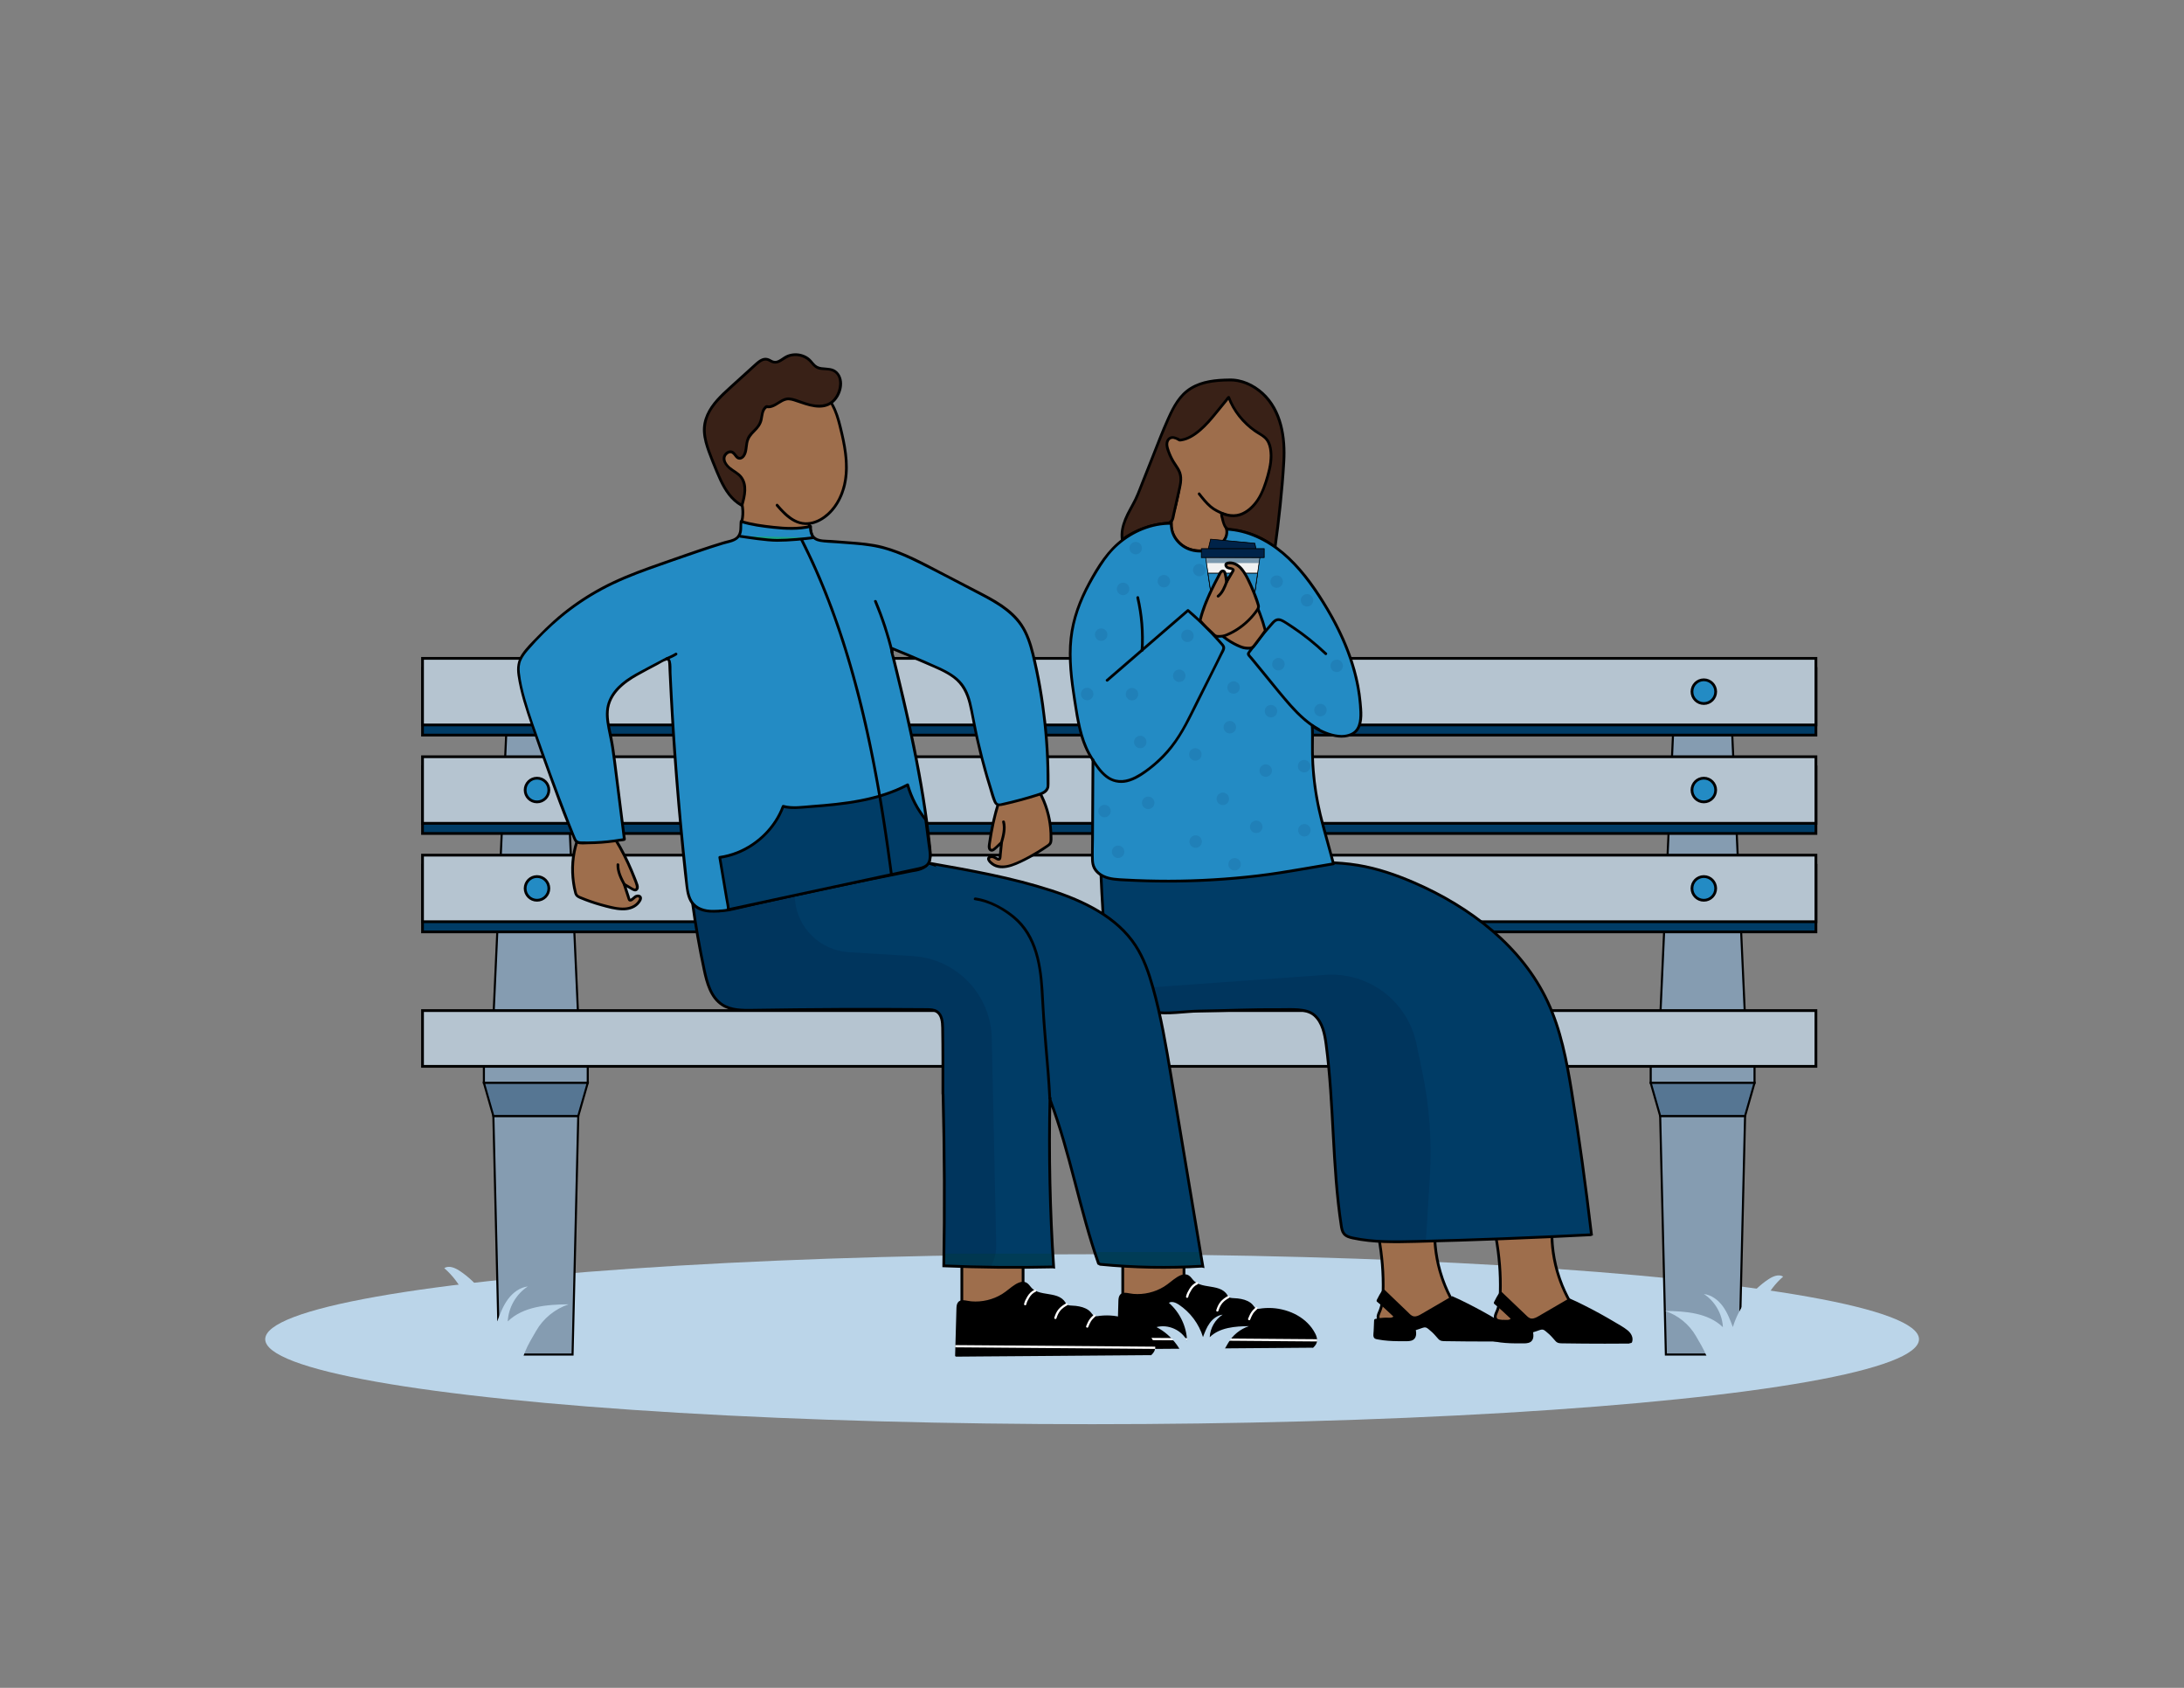 <?xml version="1.0" encoding="UTF-8"?><svg id="Layer_21" xmlns="http://www.w3.org/2000/svg" xmlns:xlink="http://www.w3.org/1999/xlink" viewBox="0 0 792 612"><rect x="0" y="0" width="792" height="612" fill="#808080" stroke="none"/><defs><style>.cls-1{opacity:.1;}.cls-1,.cls-2,.cls-3{fill:#002349;}.cls-4{clip-path:url(#clippath);}.cls-5,.cls-6,.cls-7{fill:#003c66;}.cls-8{fill:#fff;}.cls-9,.cls-10{fill:#9e6e4c;}.cls-11{fill:#9e6741;}.cls-12{fill:#bbd5e9;}.cls-13,.cls-14,.cls-15{fill:#238bc4;}.cls-16{fill:#392117;}.cls-2,.cls-17,.cls-14{stroke-width:.25px;}.cls-2,.cls-17,.cls-14,.cls-6,.cls-10,.cls-18,.cls-19,.cls-15,.cls-20,.cls-21,.cls-22{stroke:#000;stroke-miterlimit:10;}.cls-17{fill:#f1f1f1;}.cls-23{clip-path:url(#clippath-1);}.cls-18{fill:#b5c4d0;}.cls-19{fill:#19a683;}.cls-20{fill:none;}.cls-24{opacity:.95;}.cls-25{opacity:.98;}.cls-21{fill:#859cb1;}.cls-21,.cls-22{stroke-width:.75px;}.cls-22{fill:#567693;}.cls-7{opacity:.49;}.cls-26{fill:#003d31;}.cls-26,.cls-3{opacity:.29;}</style><clipPath id="clippath"><path class="cls-6" d="m400.54,315.69c7.67,1.36,15.53.58,23.28-.09,15.19-1.32,30.41-2.22,45.65-2.72,7.68-.25,15.41-.39,22.99.86,7.05,1.16,13.86,3.52,20.42,6.36,20.26,8.78,39.01,23.12,48.35,43.13,4.73,10.13,6.86,21.25,8.66,32.28,2.85,17.5,5.14,34.48,7.23,52.08l-.36.13c-21.12,1.1-42.25,1.91-63.39,2.43-7.59.19-15.27.33-22.7-1.24-1.21-.26-2.5-.61-3.28-1.57-.65-.79-.83-1.85-.99-2.86-3.32-21.73-2.61-43.89-5.48-65.68-.51-3.88-1.31-8.08-4.25-10.67-2.95-2.6-8.55-2.01-12.48-2.05-10.24-.09-19.39.38-29.37.53-5.54.08-11.11,1.23-16.58.35s-10.95-3.58-13.76-8.35c-1.75-2.96-2.33-6.45-2.8-9.86-1.51-11.12-2.02-22.36-2.52-33.57l1.39.51Z"/></clipPath><clipPath id="clippath-1"><path class="cls-6" d="m435.84,459.11c-12.28.74-24.61.52-36.85-.68l-.64-.34c-6.83-19.43-10.23-39.96-17.51-59.22l-.07-.94c-.47,20.5-.03,41.02,1.32,61.49l-.23-.04c-13.2.31-26.42.18-39.61-.39.35-20.71.26-41.44-.26-62.15l-.06-.27c0-7.36.04-15.95-.1-23.93-.04-2.16-.27-4.67-2.08-5.85-1.06-.69-2.39-.72-3.65-.73-21.06-.18-42.12-.09-63.17.25-3.79.06-7.84.06-11.02-2-4.09-2.65-5.53-7.87-6.54-12.64-1.71-8.01-3.12-16.08-4.23-24.2l.72-.07c20.51-5.55,41.24-10.23,62.14-14.02,7.78-1.41,15.95-2.68,23.47-.22l-.14-.12c14.76,2.61,29.57,5.23,43.82,9.85,11.83,3.84,23.85,9.56,30.64,19.98,2.96,4.54,4.75,9.74,6.23,14.96,3.02,10.64,4.84,21.57,6.66,32.47,3.83,22.95,7.67,45.9,11.5,68.86l-.32-.07Z"/></clipPath></defs><ellipse class="cls-12" cx="396.04" cy="485.59" rx="299.86" ry="30.81"/><g><path class="cls-9" d="m500.01,448.65c1.15,6.31,1.68,12.73,1.58,19.14-.04,2.7-.22,5.47-1.32,7.93-.41.91-.9,2.1-.17,2.78.26.25.63.34.98.43,8.13,1.93,17.02.42,24.05-4.1.87-.56,1.8-1.34,1.74-2.36-.03-.47-.26-.9-.49-1.31-4.15-7.63-6.28-16.35-6.1-25.04-7.06-.11-14.12.08-21.16.56.21.72.43,1.44.64,2.16"/><path d="m499.52,448.78c1.16,6.41,1.7,12.94,1.55,19.46-.03,1.53-.12,3.07-.43,4.58-.14.69-.33,1.38-.58,2.04s-.59,1.26-.75,1.94c-.28,1.14.1,2.14,1.27,2.52,1.27.41,2.66.57,3.98.72,5.46.63,11.08-.19,16.14-2.33,1.27-.54,2.51-1.15,3.69-1.85.99-.58,2.18-1.23,2.72-2.3.63-1.24-.16-2.36-.73-3.45-.71-1.36-1.35-2.74-1.93-4.16-2.55-6.28-3.81-13.05-3.68-19.83,0-.27-.23-.5-.5-.5-7.06-.1-14.12.08-21.16.56-.31.02-.58.3-.48.63.21.72.43,1.44.64,2.16.18.62,1.15.35.96-.27l-.64-2.16-.48.63c7.04-.48,14.1-.67,21.16-.56l-.5-.5c-.1,5.66.74,11.33,2.49,16.72.86,2.64,1.93,5.21,3.21,7.68.29.57.76,1.19.87,1.82s-.34,1.19-.82,1.59c-.98.83-2.23,1.45-3.37,2.02-4.74,2.39-10.1,3.5-15.4,3.27-1.35-.06-2.69-.21-4.01-.45-.6-.11-1.21-.21-1.8-.39-.77-.23-.81-.8-.61-1.49.17-.57.45-1.1.66-1.66.27-.7.47-1.42.61-2.15.28-1.37.39-2.77.44-4.17.24-6.82-.35-13.69-1.57-20.4-.11-.63-1.08-.36-.96.27h0Z"/></g><g><g><polygon class="cls-21" points="630.75 491.15 604.11 491.15 602.04 404.65 632.83 404.65 630.75 491.15"/><rect class="cls-21" x="598.61" y="380.65" width="37.65" height="12"/><polygon class="cls-22" points="632.83 404.65 602.04 404.65 598.61 392.65 636.26 392.65 632.83 404.65"/><polygon class="cls-21" points="632.83 369.47 602.04 369.47 607.47 249.23 627.4 249.23 632.83 369.47"/></g><g><polygon class="cls-21" points="207.63 491.15 180.98 491.15 178.91 404.65 209.7 404.65 207.63 491.15"/><rect class="cls-21" x="175.48" y="380.65" width="37.66" height="12"/><polygon class="cls-22" points="209.7 404.65 178.91 404.65 175.48 392.65 213.14 392.65 209.7 404.65"/><polygon class="cls-21" points="209.7 369.47 178.91 369.47 184.34 249.23 204.27 249.23 209.7 369.47"/></g></g><g><g><rect class="cls-6" x="153.22" y="242.4" width="505.3" height="24.14"/><rect class="cls-6" x="153.22" y="278.07" width="505.3" height="24.14"/><rect class="cls-6" x="153.22" y="313.75" width="505.3" height="24.14"/></g><g><rect class="cls-18" x="153.22" y="238.72" width="505.3" height="24.14"/><rect class="cls-18" x="153.22" y="274.39" width="505.3" height="24.14"/><rect class="cls-18" x="153.22" y="310.07" width="505.3" height="24.14"/></g><rect class="cls-18" x="153.22" y="366.43" width="505.3" height="20.22"/></g><g><path class="cls-11" d="m199.04,250.79c0,2.38-1.92,4.3-4.3,4.3s-4.3-1.92-4.3-4.3,1.92-4.3,4.3-4.3,4.3,1.93,4.3,4.3Z"/><path class="cls-15" d="m199.04,286.46c0,2.38-1.92,4.3-4.3,4.3s-4.3-1.92-4.3-4.3,1.92-4.3,4.3-4.3,4.3,1.92,4.3,4.3Z"/><path class="cls-15" d="m199.04,322.13c0,2.38-1.92,4.3-4.3,4.3s-4.3-1.92-4.3-4.3,1.92-4.3,4.3-4.3,4.3,1.92,4.3,4.3Z"/></g><g><path class="cls-15" d="m622.17,250.79c0,2.38-1.92,4.3-4.3,4.3s-4.3-1.92-4.3-4.3,1.92-4.3,4.3-4.3,4.3,1.93,4.3,4.3Z"/><path class="cls-15" d="m622.17,286.46c0,2.38-1.92,4.3-4.3,4.3s-4.3-1.92-4.3-4.3,1.92-4.3,4.3-4.3,4.3,1.92,4.3,4.3Z"/><path class="cls-15" d="m622.17,322.13c0,2.38-1.92,4.3-4.3,4.3s-4.3-1.92-4.3-4.3,1.92-4.3,4.3-4.3,4.3,1.92,4.3,4.3Z"/></g><path class="cls-12" d="m189.88,498.08c-2.2-4.72,1.95-10.97,4.53-15.49s6.89-8.03,11.83-9.66c-7.85.08-16.48.73-22.11,6.21.24-5.06,3.04-9.93,7.28-12.68-2.94.34-5.49,2.29-7.24,4.68s-2.81,5.19-3.85,7.96c-2.25-7.43-7.17-14.02-13.64-18.3-1.67-1.11-3.89-2.06-5.58-.99,6.14,5.34,9.94,13.28,10.26,21.41-3.05-6.09-10.65-9.5-17.23-7.74,8.97,4.62,15.53,13.67,17.13,23.64,0,0,18.86,1.51,18.61.97Z"/><path class="cls-12" d="m619.35,499.21c2.08-4.48-1.85-10.41-4.3-14.7s-6.53-7.62-11.23-9.17c7.45.07,15.63.7,20.97,5.89-.23-4.8-2.88-9.42-6.91-12.03,2.79.33,5.21,2.17,6.87,4.44,1.66,2.26,2.66,4.92,3.65,7.55,2.14-7.05,6.8-13.3,12.94-17.36,1.59-1.05,3.69-1.96,5.3-.94-5.82,5.07-9.43,12.6-9.74,20.31,2.9-5.78,10.1-9.02,16.35-7.34-8.51,4.39-14.73,12.97-16.25,22.42,0,0-17.89,1.43-17.65.92Z"/><g><path class="cls-9" d="m542.51,448.65c1.15,6.31,1.68,12.73,1.58,19.14-.04,2.7-.22,5.47-1.32,7.93-.41.91-.9,2.1-.17,2.78.26.25.63.34.98.43,8.13,1.93,17.02.42,24.05-4.1.87-.56,1.8-1.34,1.74-2.36-.03-.47-.26-.9-.49-1.31-4.15-7.63-6.28-16.35-6.1-25.04-7.06-.11-14.12.08-21.16.56.21.72.43,1.44.64,2.16"/><path d="m542.02,448.78c1.16,6.41,1.7,12.94,1.55,19.46-.03,1.53-.12,3.07-.43,4.58-.14.69-.33,1.38-.58,2.04s-.59,1.26-.75,1.94c-.28,1.14.1,2.14,1.27,2.52,1.27.41,2.66.57,3.98.72,5.46.63,11.08-.19,16.14-2.33,1.27-.54,2.51-1.15,3.69-1.85.99-.58,2.18-1.23,2.72-2.3.63-1.24-.16-2.36-.73-3.45-.71-1.36-1.35-2.74-1.93-4.16-2.55-6.28-3.81-13.05-3.68-19.83,0-.27-.23-.5-.5-.5-7.06-.1-14.12.08-21.16.56-.31.02-.58.3-.48.63l.64,2.16c.18.62,1.15.35.96-.27l-.64-2.16-.48.63c7.04-.48,14.1-.67,21.16-.56l-.5-.5c-.1,5.66.74,11.33,2.49,16.72.86,2.64,1.93,5.21,3.21,7.68.29.57.76,1.19.87,1.82s-.34,1.19-.82,1.59c-.98.83-2.23,1.45-3.37,2.02-4.74,2.39-10.1,3.5-15.4,3.27-1.35-.06-2.69-.21-4.01-.45-.6-.11-1.21-.21-1.8-.39-.77-.23-.81-.8-.61-1.49.17-.57.45-1.1.66-1.66.27-.7.47-1.42.61-2.15.28-1.37.39-2.77.44-4.17.24-6.82-.35-13.69-1.57-20.4-.11-.63-1.08-.36-.96.27h0Z"/></g><g><path class="cls-5" d="m400.54,315.69c7.67,1.36,15.53.58,23.28-.09,15.19-1.32,30.41-2.22,45.65-2.72,7.68-.25,15.41-.39,22.99.86,7.05,1.16,13.86,3.52,20.42,6.36,20.26,8.78,39.01,23.12,48.35,43.13,4.73,10.13,6.86,21.25,8.66,32.28,2.85,17.5,5.14,34.48,7.23,52.08l-.36.13c-21.12,1.1-42.25,1.91-63.39,2.43-7.59.19-15.27.33-22.7-1.24-1.21-.26-2.5-.61-3.28-1.57-.65-.79-.83-1.85-.99-2.86-3.32-21.73-2.61-43.89-5.48-65.68-.51-3.88-1.31-8.08-4.25-10.67-2.95-2.6-8.55-2.01-12.48-2.05-10.24-.09-19.39.38-29.37.53-5.54.08-11.11,1.23-16.58.35s-10.95-3.58-13.76-8.35c-1.75-2.96-2.33-6.45-2.8-9.86-1.51-11.12-2.02-22.36-2.52-33.57l1.39.51Z"/><g class="cls-4"><path class="cls-3" d="m413.83,358.28l66.82-4.79c7.7-.55,15.33,1.75,21.44,6.47h0c5.91,4.56,9.99,11.09,11.53,18.39l2.11,10.03c2.65,12.62,3.59,25.55,2.79,38.42l-1.9,30.58-30.49,3.67s-24.28-67.2-27.11-67.48-44.89-17.51-44.89-17.51l.56-15.81-.85-1.98Z"/></g><path class="cls-20" d="m400.54,315.69c7.67,1.36,15.53.58,23.28-.09,15.19-1.32,30.41-2.22,45.65-2.72,7.68-.25,15.41-.39,22.99.86,7.05,1.16,13.86,3.52,20.42,6.36,20.26,8.78,39.01,23.12,48.35,43.13,4.73,10.13,6.86,21.25,8.66,32.28,2.85,17.5,5.14,34.48,7.23,52.08l-.36.13c-21.12,1.1-42.25,1.91-63.39,2.43-7.59.19-15.27.33-22.7-1.24-1.21-.26-2.5-.61-3.28-1.57-.65-.79-.83-1.85-.99-2.86-3.32-21.73-2.61-43.89-5.48-65.68-.51-3.88-1.31-8.08-4.25-10.67-2.95-2.6-8.55-2.01-12.48-2.05-10.24-.09-19.39.38-29.37.53-5.54.08-11.11,1.23-16.58.35s-10.95-3.58-13.76-8.35c-1.75-2.96-2.33-6.45-2.8-9.86-1.51-11.12-2.02-22.36-2.52-33.57l1.39.51Z"/></g><g><path d="m526.61,470.52c-3.6,2.09-7.19,4.19-10.79,6.28-1.09.64-2.36,1.29-3.56.91-.67-.21-1.19-.72-1.69-1.21-2.69-2.64-6.14-5.84-8.83-8.48-.75,1.13-1.43,2.34-2.04,3.6l.65.53,5.56,5.09c-.21.98-1.54,1.09-2.54,1.05-1.53-.05-3.07.1-4.56.45-.08,1.81-.15,3.62-.23,5.44,0,.22-.01.45.12.63.13.18.37.24.59.29,3.56.78,7.23.74,10.88.7.85,0,1.8-.06,2.4-.67.78-.8.56-2.1.28-3.17,1.02-.33,2.03-.65,3.05-.98.34-.11.7-.22,1.05-.18.44.05.82.31,1.18.58,1.33,1.02,2.53,2.19,3.59,3.48.24.29.48.6.82.76.31.15.67.16,1.02.16,8.21.13,16.42.16,24.63.09v-.06c.23-.04.45-.08.68-.13.36-.94.04-2.03-.57-2.83s-1.48-1.36-2.33-1.89c-6.05-3.8-12.34-7.22-18.83-10.22l-.52-.22Z"/><path d="m526.36,470.09c-3.66,2.13-7.29,4.29-10.97,6.39-.79.45-1.71.96-2.65.82s-1.55-.9-2.17-1.51c-1.31-1.28-2.65-2.55-3.98-3.81-1.51-1.43-3.01-2.86-4.5-4.32-.24-.23-.61-.17-.79.1-.76,1.15-1.43,2.36-2.04,3.6-.09.18-.1.46.08.61,2.16,1.76,4.16,3.74,6.21,5.62l-.13-.49c-.26.94-1.94.67-2.66.67-1.38,0-2.75.17-4.09.48-.22.05-.36.27-.37.48-.06,1.32-.11,2.64-.17,3.95-.03.79-.37,2.12.42,2.65.36.24.87.29,1.29.37.59.11,1.18.2,1.77.28,1.18.15,2.36.23,3.55.28s2.38.05,3.57.04c.99,0,2.07.09,3.03-.18,2.02-.57,1.98-2.62,1.56-4.3l-.35.62c.59-.19,1.17-.38,1.76-.57s1.23-.48,1.85-.56,1.07.33,1.53.69c.43.34.84.7,1.24,1.07.82.76,1.5,1.62,2.25,2.44s1.66.78,2.69.79c5.06.08,10.12.12,15.18.12,2.9,0,5.81-.01,8.71-.04.27,0,.51-.23.5-.5v-.06c-.12.16-.25.32-.37.48.23-.04.45-.08.68-.13.17-.03.3-.19.35-.35.55-1.63-.37-3.23-1.62-4.24-1.47-1.19-3.21-2.11-4.83-3.08-3.54-2.11-7.16-4.1-10.84-5.94-1.75-.88-3.51-1.76-5.31-2.52-.59-.25-.85.72-.27.96,4.13,1.74,8.14,3.93,12.04,6.12,2.09,1.17,4.15,2.39,6.19,3.65,1.6.99,4.47,2.44,3.67,4.78l.35-.35c-.23.04-.45.08-.68.13-.21.04-.37.28-.37.48v.06c.17-.17.33-.33.5-.5-5.14.04-10.28.05-15.43.01-2.57-.02-5.14-.04-7.71-.08-.6,0-1.21.02-1.81-.03-.67-.06-.97-.54-1.38-1.02-.72-.86-1.52-1.67-2.37-2.4-.76-.66-1.68-1.59-2.76-1.56-.65.02-1.3.31-1.91.51-.7.23-1.41.45-2.11.68-.26.08-.42.34-.35.62.17.68.38,1.5.14,2.19-.29.84-1.19.98-1.97,1.01-1.86.07-3.74.05-5.6-.03-.95-.04-1.9-.1-2.84-.21-.5-.06-1.01-.13-1.51-.21-.34-.06-1.04-.07-1.33-.27-.34-.23-.15-1.03-.13-1.38.02-.45.04-.91.06-1.36.04-1.03.09-2.06.13-3.09l-.37.48c.9-.21,1.81-.35,2.73-.41.75-.05,1.49,0,2.24-.02,1.02-.04,2.16-.32,2.47-1.42.05-.17,0-.37-.13-.49-2.05-1.88-4.05-3.86-6.21-5.62l.08.61c.61-1.24,1.28-2.45,2.04-3.6l-.79.1c2.82,2.76,5.72,5.44,8.55,8.2.59.58,1.18,1.21,1.96,1.53.85.35,1.78.24,2.62-.09.93-.36,1.78-.91,2.64-1.41,1.01-.59,2.01-1.17,3.02-1.76,2.23-1.3,4.46-2.6,6.69-3.89.56-.32.05-1.19-.5-.86Z"/></g><g><path d="m569.13,471.3c-3.6,2.09-7.19,4.19-10.79,6.28-1.09.64-2.36,1.29-3.56.91-.67-.21-1.19-.72-1.69-1.21-2.69-2.64-6.12-5.77-8.81-8.41-.85,1.13-1.45,2.28-2.06,3.54l.65.53,5.56,5.09c-.21.98-1.54,1.09-2.54,1.05-1.53-.05-3.07.1-4.56.45-.08,1.81-.15,3.62-.23,5.44,0,.22-.01.45.12.63.13.18.37.24.59.29,3.56.78,7.23.74,10.88.7.85,0,1.8-.06,2.4-.67.78-.8.56-2.1.28-3.17,1.02-.33,2.03-.65,3.05-.98.34-.11.7-.22,1.05-.18.44.05.82.31,1.18.58,1.33,1.02,2.53,2.19,3.59,3.48.24.29.48.6.82.76.31.15.67.16,1.02.16,8.21.13,16.42.16,24.63.09v-.06c.23-.04.45-.08.68-.13.36-.94.04-2.03-.57-2.83s-1.48-1.36-2.33-1.89c-6.05-3.8-12.34-7.22-18.83-10.22l-.52-.22Z"/><path d="m568.88,470.87c-3.63,2.11-7.24,4.24-10.88,6.33-.78.45-1.68.96-2.61.9s-1.6-.85-2.24-1.46c-1.3-1.27-2.63-2.52-3.95-3.77-1.53-1.44-3.07-2.89-4.57-4.36-.25-.24-.6-.16-.79.1-.82,1.11-1.46,2.31-2.06,3.54-.09.18-.1.46.08.61,2.16,1.76,4.16,3.74,6.21,5.62l-.13-.49c-.26.94-1.94.67-2.66.67-1.38,0-2.75.17-4.09.48-.22.05-.36.27-.37.48-.06,1.32-.11,2.64-.17,3.95-.03.79-.37,2.12.42,2.65.36.24.87.29,1.29.37.59.11,1.18.2,1.77.28,1.18.15,2.36.23,3.55.28s2.38.05,3.57.04c.99,0,2.07.09,3.03-.18,2.02-.57,1.98-2.62,1.56-4.3l-.35.62c.59-.19,1.17-.38,1.76-.57s1.23-.48,1.85-.56,1.07.33,1.53.69c.43.34.84.7,1.24,1.07.82.76,1.5,1.62,2.25,2.44s1.66.78,2.69.79c5.06.08,10.12.12,15.18.12,2.9,0,5.81-.01,8.71-.04.27,0,.51-.23.5-.5v-.06c-.12.16-.25.32-.37.48.23-.04.45-.08.68-.13.17-.03.3-.19.35-.35.55-1.63-.37-3.23-1.62-4.24-1.47-1.19-3.21-2.11-4.83-3.08-3.54-2.11-7.16-4.1-10.84-5.94-1.75-.88-3.51-1.76-5.31-2.52-.59-.25-.85.72-.27.96,4.13,1.74,8.14,3.93,12.04,6.12,2.09,1.17,4.15,2.39,6.19,3.65,1.6.99,4.47,2.44,3.67,4.78l.35-.35c-.23.04-.45.08-.68.13-.21.04-.37.28-.37.48v.06c.17-.17.33-.33.5-.5-5.14.04-10.28.05-15.43.01-2.57-.02-5.14-.04-7.71-.08-.6,0-1.21.02-1.81-.03-.67-.06-.97-.54-1.38-1.02-.72-.86-1.52-1.67-2.37-2.4-.76-.66-1.68-1.59-2.76-1.56-.65.02-1.3.31-1.91.51-.7.23-1.41.45-2.11.68-.26.08-.42.34-.35.62.17.68.38,1.5.14,2.19-.29.84-1.19.98-1.97,1.01-1.86.07-3.74.05-5.6-.03-.95-.04-1.9-.1-2.84-.21-.5-.06-1.01-.13-1.51-.21-.34-.06-1.04-.07-1.33-.27-.34-.23-.15-1.03-.13-1.38.02-.45.04-.91.06-1.36.04-1.03.09-2.06.13-3.09l-.37.48c.9-.21,1.81-.35,2.73-.41.75-.05,1.49,0,2.24-.02,1.02-.04,2.16-.32,2.47-1.42.05-.17,0-.37-.13-.49-2.05-1.88-4.05-3.86-6.21-5.62l.08.61c.6-1.23,1.25-2.43,2.06-3.54l-.79.1c2.83,2.77,5.76,5.43,8.6,8.2.58.57,1.18,1.19,1.95,1.49.88.34,1.81.19,2.66-.15.93-.37,1.78-.93,2.64-1.43.97-.57,1.94-1.13,2.91-1.7,2.23-1.3,4.46-2.6,6.69-3.89.56-.32.05-1.19-.5-.86Z"/></g><g><path class="cls-9" d="m427.54,159.35c-1.03-.63-2.28-1.27-3.33-.69-1.47.81-1.69,3.26-1.06,4.92.74,1.96,1.59,4.27,2.82,5.91.56.74.98,1.32,1.27,2.23.31,1,.83,1.79.71,2.84-.43,3.54-1.17,6.9-2.07,10.34-.51,1.94-1.25,4-1.18,6.01.1,2.76,1.98,5.41,4.09,6.96s4.9,2.01,7.44,1.88c2.06-.11,4.14-.69,5.78-2.04s3.42-3.16,3.06-5.37c-.31-1.87-1.95-4.01-1.86-5.85,3.75,2.19,9.26.06,12.18-3.32s4.24-8.01,5.1-12.55c.37-1.97.68-3.96.62-5.97-.08-2.56-.75-5.05-1.6-7.43-2.08-5.77-5.31-11.06-9.39-15.38-.93-.99-1.94-1.95-3.17-2.43-1.62-.64-3.43-.38-5.09.14-7.82,2.46-13.69,10.93-13.7,19.78"/><path d="m427.8,158.92c-1.03-.62-2.3-1.29-3.53-.83-.86.33-1.42,1.12-1.7,1.97-.71,2.15.28,4.25,1.1,6.2.49,1.15,1.03,2.3,1.76,3.32.34.48.71.93.99,1.45.33.6.53,1.29.76,1.94.49,1.34.13,2.71-.09,4.07-.25,1.49-.55,2.97-.89,4.44-.32,1.39-.66,2.77-1.04,4.13s-.78,2.73-.92,4.15c-.24,2.5.75,4.83,2.35,6.71,3.18,3.72,8.92,4.77,13.4,2.96,1.29-.52,2.39-1.33,3.39-2.29.92-.88,1.78-1.95,2.11-3.21.71-2.74-1.83-4.83-1.77-7.47l-.75.43c2.41,1.36,5.31,1.13,7.8.12,2.74-1.12,4.94-3.07,6.5-5.57,1.76-2.81,2.73-6.05,3.42-9.26.78-3.62,1.27-7.23.53-10.9-.7-3.43-2.08-6.77-3.69-9.86-1.56-3-3.45-5.82-5.65-8.39-1.07-1.25-2.19-2.56-3.57-3.49s-3.02-1.17-4.66-.94c-2.85.41-5.55,1.84-7.78,3.62-5.11,4.07-8.16,10.58-8.2,17.09,0,.64,1,.64,1,0,.03-5.48,2.28-10.88,6.13-14.78,1.83-1.85,4.02-3.37,6.47-4.27,1.49-.55,3.15-.98,4.74-.64s2.82,1.54,3.91,2.71c4.33,4.63,7.64,10.28,9.57,16.32.53,1.64.94,3.34,1.09,5.06s0,3.58-.3,5.34c-.51,3.11-1.2,6.26-2.45,9.17s-3.15,5.57-5.98,7.17c-2.49,1.41-5.74,2.13-8.37.64-.33-.19-.74.05-.75.43-.05,2.14,1.51,3.85,1.86,5.9.38,2.2-1.75,4.21-3.41,5.33-1.96,1.33-4.4,1.67-6.73,1.52s-4.48-.89-6.18-2.45-3.02-3.67-3.06-5.99c-.05-2.54,1.01-5.08,1.61-7.52.64-2.59,1.17-5.21,1.53-7.86.07-.55.17-1.09.09-1.65s-.27-1.02-.46-1.51c-.4-1.04-.77-1.94-1.44-2.85-.76-1.02-1.34-2.13-1.85-3.29-.47-1.08-1.03-2.25-1.27-3.41-.2-.97-.15-2.15.41-3,.88-1.33,2.39-.56,3.46.08.55.33,1.06-.53.5-.86h0Z"/></g><path d="m434.51,179.42c1.3,1.65,2.61,3.33,4.22,4.69,1.35,1.14,2.9,1.87,4.51,2.57.59.25,1.1-.61.5-.86-1.57-.67-3.11-1.38-4.42-2.5-1.57-1.35-2.85-2.98-4.12-4.6-.4-.51-1.1.21-.71.71h0Z"/><g><path class="cls-16" d="m407.12,195.5c4.93-3.56,10.68-5.46,16.59-5.86.4-.03,1.08-.74,1.34-1.07.14-.18.19-.42.24-.64.8-3.58,1.61-7.17,2.41-10.75.38-1.7.76-3.49.33-5.17-.38-1.5-1.36-2.73-2.18-4.01-.95-1.48-1.72-3.09-2.28-4.79-.24-.73-.45-1.5-.42-2.28s.35-1.58.96-1.99c.96-.66,2.22-.16,3.25.35l.42.3c1.99-.15,3.88-1.07,5.56-2.24,3.22-2.25,5.81-5.41,8.34-8.53l3.85-4.74.05-.03c1.97,5.4,6.04,10.02,10.67,12.92,1.13.71,2.34,1.34,3.18,2.42.74.96,1.12,2.19,1.31,3.42.6,3.73-.3,7.54-1.41,11.12-.81,2.62-1.77,5.23-3.27,7.46s-4.33,4.76-6.81,5.35c-1.95.46-3.82.24-5.72-.49-.24-.09-.35-.07-.5.14-.16.22.19,1.25.24,1.52.21,1.05.41,1.44.71,2.46.07.25.34.61.52.79.25.25.6.78.94.81,6.22.49,12.12,2.47,17.01,6.67l-.11.24c1.35-9.69,2.37-19.43,3.07-29.2.16-2.27.31-4.54.27-6.82-.11-6.09-1.65-12.28-5.07-17.1-3.42-4.83-9.29-8.22-14.89-8h.05c-2.92.03-5.85.19-8.69.91-2.84.72-5.6,2.03-7.78,4.14-2.04,1.97-3.5,4.56-4.77,7.19-1.57,3.25-2.91,6.62-4.25,9.99-2.52,6.36-5.05,12.72-7.57,19.07l-.08.1c-.96,2.69-2.61,5.04-3.82,7.61s-2.28,5.88-1.85,8.73"/><path d="m407.38,195.93c4.25-3.05,9.23-4.96,14.42-5.61.64-.08,1.28-.09,1.92-.18.46-.07.81-.32,1.14-.62.3-.27.61-.59.77-.96.27-.63.35-1.38.5-2.05.64-2.87,1.29-5.73,1.93-8.6.58-2.58,1.13-5.14-.15-7.61-.58-1.12-1.37-2.12-2.02-3.21-.69-1.17-1.27-2.41-1.72-3.7-.4-1.15-.93-2.75-.03-3.8.82-.96,2.38-.26,3.23.31.33.22.59.18.97.13.71-.1,1.4-.28,2.07-.53,1.2-.45,2.31-1.1,3.36-1.84,2.34-1.67,4.32-3.76,6.17-5.94.97-1.15,1.92-2.32,2.87-3.49l1.62-1.99.77-.95c.17-.21.43-.67.64-.81l-.73-.3c1.87,5.05,5.39,9.4,9.78,12.48,1.14.8,2.46,1.41,3.5,2.35s1.59,2.32,1.84,3.73c.58,3.24-.08,6.58-.97,9.7-.84,2.94-1.81,5.94-3.5,8.51-1.42,2.16-3.64,4.34-6.15,5.16-1.42.47-2.97.46-4.42.13-.77-.18-2.71-1.18-2.7.39,0,.43.16.85.26,1.26.13.52.24,1.04.41,1.55.35,1.07.74,2.22,1.77,2.86.52.32,1.35.24,1.94.31.83.1,1.66.23,2.49.39,1.52.3,3.02.7,4.48,1.22,3.02,1.08,5.82,2.69,8.26,4.77l-.08-.61-.11.24.91.39c1.45-10.45,2.62-20.98,3.24-31.52.53-8.92-.96-18.96-7.94-25.27-3.36-3.04-7.81-5.11-12.41-4.96-.64.02-.65,1,0,1h.05v-1c-4.83.06-9.85.52-14.08,3.09s-6.45,6.84-8.41,11.15c-2.22,4.89-4.1,9.93-6.08,14.92-1,2.53-2.01,5.06-3.01,7.58-.92,2.31-1.75,4.65-2.82,6.88-1.17,2.42-2.65,4.67-3.65,7.17s-1.59,5-1.24,7.59c.09.63,1.05.36.96-.27-.65-4.72,2.2-9.02,4.28-12.99,1.05-1.99,1.82-4.07,2.65-6.16.97-2.45,1.95-4.9,2.92-7.35,1.91-4.82,3.75-9.67,5.78-14.43,1.81-4.27,3.76-9.01,7.44-12.03,4.26-3.5,9.95-4.07,15.25-4.13.64,0,.64-1,0-1h-.05v1c4-.13,7.9,1.52,10.96,4.03,3.33,2.73,5.56,6.5,6.88,10.56,1.43,4.38,1.77,8.97,1.56,13.55-.24,5.04-.72,10.07-1.21,15.09-.57,5.77-1.25,11.52-2.05,17.26-.07.5.66.96.91.39l.11-.24c.09-.19.1-.45-.08-.61-4.26-3.63-9.48-5.77-14.99-6.55-.58-.08-1.17-.15-1.76-.21-.39-.04-.62-.07-.88-.36-.21-.23-.48-.49-.63-.77-.49-.93-.66-2.12-.92-3.13-.04-.14-.19-.49-.13-.64-.08.22,0,.14.24.23.18.06.36.12.55.18.72.22,1.46.36,2.21.42,1.35.11,2.76-.07,4.01-.61,5.31-2.26,7.81-7.84,9.4-13.01.93-3.03,1.7-6.2,1.53-9.39-.07-1.39-.28-2.8-.84-4.08s-1.48-2.18-2.62-2.93c-1.25-.83-2.53-1.56-3.71-2.49s-2.3-1.98-3.31-3.1c-2.09-2.31-3.78-5-4.87-7.93-.11-.29-.44-.48-.73-.3-.43.27-.76.85-1.08,1.25l-1.39,1.71c-.91,1.12-1.81,2.23-2.72,3.34-1.66,2.02-3.39,4-5.38,5.7-1.01.86-2.09,1.65-3.26,2.29-.57.31-1.15.57-1.76.78-.34.11-.68.21-1.03.28-.22.05-.69.16-.75.14-.11-.03-.21-.16-.31-.22-.2-.12-.43-.21-.65-.3-.56-.24-1.16-.44-1.77-.45-1.07,0-1.93.65-2.32,1.63-.46,1.17-.19,2.44.19,3.59.41,1.23.93,2.44,1.55,3.58s1.38,2.15,2.04,3.24c.72,1.2,1.1,2.44,1.04,3.85s-.45,2.83-.76,4.22-.64,2.87-.97,4.3-.66,2.95-.99,4.42c-.12.55-.16,1.14-.56,1.57-.17.18-.36.39-.57.52-.27.16-.59.14-.9.16-5.78.51-11.37,2.48-16.09,5.87-.52.37-.02,1.24.5.86h0Z"/></g><g><path class="cls-13" d="m444.83,191.87c7.21.33,14.08,3.55,19.69,8.09s10.07,10.34,14.01,16.39c8.18,12.57,14.45,26.86,14.93,41.85.09,2.71-.2,5.8-2.35,7.44-.94.71-2.11,1.04-3.27,1.25-3.43.63-9.31-1.7-11.99-3.77.12,1.46.1,4.29.08,7.53-.07,9.3,1.13,18.57,3.57,27.55l4.07,14.99-18.7,3.2c-19.22,2.9-38.73,3.77-58.13,2.6-2.1-.13-4.24-.29-6.18-1.08s-3.7-2.35-4.2-4.39c-.2-.81-.2-1.65-.19-2.49.06-11.85.13-23.7.19-35.55l-.02.09c-3.97-5.72-5.22-12.85-6.31-19.73-1.45-9.14-2.81-18.49-1.18-27.6,1.45-8.06,5.19-15.55,9.56-22.47,1.18-1.87,2.41-3.71,3.85-5.4,5.45-6.4,14.07-10.78,22.48-10.61l.02,1.15c.3,3.47,2.74,6.6,5.94,8,3.19,1.4,7,1.13,10.12-.43,1.23-.62,2.39-1.45,3.17-2.58s1.15-2.96.75-4.27"/><path d="m444.83,192.37c7.47.37,14.48,3.82,20.12,8.59,5.78,4.89,10.3,11.08,14.31,17.46s7.56,13.3,10.02,20.53c1.21,3.55,2.17,7.19,2.82,10.88.33,1.88.57,3.77.72,5.67.13,1.71.25,3.45.09,5.16-.15,1.54-.58,3.17-1.73,4.28s-3.14,1.6-4.76,1.57c-3.01-.06-6.12-1.27-8.7-2.75-.56-.32-1.1-.67-1.61-1.06-.3-.23-.78.08-.75.43.15,2.04.1,4.11.09,6.15-.02,2.7,0,5.4.16,8.1.31,5.3,1.03,10.58,2.15,15.76s2.55,9.91,3.88,14.84c.48,1.78.97,3.57,1.45,5.35l.35-.62c-3.83.65-7.66,1.31-11.49,1.96-5.28.9-10.54,1.77-15.87,2.4-10.7,1.26-21.47,1.9-32.24,1.92-5.36,0-10.73-.14-16.09-.44-2.5-.14-5.17-.19-7.47-1.31-2.05-1-3.49-2.74-3.61-5.07-.13-2.64,0-5.32.02-7.97l.04-8.24.09-16.36.02-4.12c0-.55-.88-.7-.98-.13l-.02.09.91-.12c-3.8-5.53-5.07-12.24-6.12-18.74-1.18-7.32-2.33-14.72-1.98-22.15s2.38-13.85,5.52-20.2c1.54-3.1,3.29-6.1,5.16-9.01s3.82-5.41,6.34-7.61c5.21-4.55,12.08-7.46,19.05-7.35l-.5-.5c.04,1.64.28,3.16,1.03,4.65.93,1.86,2.45,3.43,4.25,4.46,4.06,2.32,9.64,1.79,13.31-1.06,1.9-1.47,3.06-3.92,2.4-6.33-.17-.62-1.14-.36-.96.27.55,1.99-.43,4-1.99,5.23-1.63,1.3-3.77,2.05-5.83,2.27-4.03.42-8.07-1.34-10.09-4.93-.81-1.45-1.08-2.93-1.11-4.56,0-.27-.22-.5-.5-.5-6.33-.1-12.58,2.21-17.65,5.95-5.51,4.07-9.16,9.92-12.38,15.85-3.41,6.27-5.99,13.01-6.78,20.14-.85,7.61.14,15.27,1.31,22.79s2.27,15.43,6.67,21.83c.22.32.83.34.91-.12l.02-.09-.98-.13c-.06,11.16-.12,22.33-.18,33.49-.01,2.37-.27,4.82,1.24,6.82,1.31,1.73,3.32,2.72,5.39,3.18,2.51.56,5.16.57,7.72.7,2.74.13,5.49.22,8.23.28,10.98.21,21.98-.24,32.9-1.33,6.32-.63,12.58-1.52,18.84-2.59,4.47-.76,8.95-1.53,13.42-2.29l.28-.05c.27-.05.41-.38.35-.62-1.08-4-2.17-7.99-3.25-11.99-.53-1.96-1.08-3.92-1.56-5.9-1.26-5.24-2.1-10.57-2.51-15.94-.23-2.98-.32-5.97-.29-8.96.02-2.38.1-4.78-.08-7.15l-.75.43c2.43,1.85,5.56,3.11,8.55,3.68s6.81.18,8.59-2.67,1.29-6.89.99-10.09c-.37-3.93-1.12-7.81-2.18-11.61-2.14-7.68-5.51-15-9.54-21.86-3.98-6.78-8.53-13.45-14.26-18.88s-12.51-9.41-20.19-10.5c-.91-.13-1.82-.22-2.74-.26-.64-.03-.64.97,0,1h0Z"/></g><g class="cls-25"><path d="m481.14,236.71c-3.7-3.52-7.69-6.74-11.93-9.59-1.07-.72-2.14-1.42-3.24-2.09-.99-.6-2.12-1.15-3.28-.68-1.06.43-1.81,1.5-2.54,2.33-.89,1.01-1.76,2.03-2.61,3.06-1.68,2.04-3.3,4.14-4.84,6.3-.28.39-.61.76-.5,1.27.12.54.65,1,.99,1.41.89,1.09,1.79,2.18,2.68,3.26,3.39,4.13,6.73,8.31,10.19,12.37s7.22,7.97,11.93,10.56c.56.31,1.07-.55.5-.86-3.89-2.14-7.12-5.21-10.06-8.5-3.21-3.59-6.2-7.39-9.25-11.12-1.65-2.02-3.31-4.03-4.96-6.05-.24-.3-1.08-1.04-.97-1.41.07-.23.39-.54.53-.74.21-.29.42-.58.63-.86.75-1.01,1.51-2.02,2.29-3.01,1.54-1.95,3.14-3.86,4.8-5.71.38-.42.76-.91,1.24-1.22.62-.4,1.29-.31,1.93,0,1.08.51,2.1,1.25,3.1,1.91,4.52,2.96,8.76,6.34,12.67,10.06.47.44,1.17-.26.71-.71h0Z"/></g><g class="cls-25"><path d="m412.1,216.8c1.45,6.24,1.97,12.66,1.56,19.06-.04.64.96.64,1,0,.42-6.48-.13-13-1.59-19.33-.15-.63-1.11-.36-.96.27h0Z"/></g><g class="cls-25"><path d="m401.86,247.02c7.63-6.59,15.25-13.18,22.88-19.77,2.14-1.85,4.29-3.7,6.43-5.56h-.71c2.41,2.08,4.74,4.25,6.98,6.51,1.12,1.13,2.22,2.28,3.29,3.46.5.54.99,1.09,1.48,1.65.25.28.51.56.75.86.43.55.34.93.05,1.54-2.87,6.03-5.97,11.96-8.96,17.94s-5.49,11.57-9.43,16.6c-1.75,2.24-3.72,4.31-5.85,6.18s-4.56,3.7-7.14,5.03c-2.96,1.53-6.32,2.1-9.28.25-2.47-1.55-4.16-4.1-5.71-6.5-.35-.54-1.21-.04-.86.5,1.46,2.26,3.02,4.57,5.18,6.24s4.98,2.34,7.76,1.69c3.01-.71,5.69-2.53,8.12-4.37s4.65-3.87,6.66-6.13c4.37-4.91,7.28-10.71,10.19-16.55,3.19-6.39,6.38-12.77,9.57-19.16.38-.75,1.01-1.65,1.02-2.52.02-.8-.57-1.39-1.06-1.95-1.23-1.4-2.49-2.77-3.78-4.12-2.64-2.74-5.4-5.36-8.28-7.84-.22-.19-.49-.19-.71,0-7.63,6.59-15.25,13.18-22.88,19.77-2.14,1.85-4.29,3.7-6.43,5.56-.49.42.22,1.13.71.71h0Z"/></g><g><g><g><polygon class="cls-17" points="456.89 202.11 456.59 204.16 456.06 207.83 454.16 221.05 453.46 225.88 440.71 225.88 440 221.05 438.05 207.83 437.51 204.16 437.19 201.97 456.89 202.11"/><path d="m453.5,225.92h-12.82v-.04s-3.53-23.96-3.53-23.96h.05s19.74.14,19.74.14l-.3,2.09-3.13,21.76Zm-12.75-.08h12.68l3.41-23.69-19.6-.14,3.5,23.83Z"/></g><polygon class="cls-7" points="456.89 202.11 456.59 204.16 437.51 204.16 437.19 201.97 456.89 202.11"/></g><g><polygon class="cls-2" points="438.08 199.44 439.02 195.5 455.06 197 455.53 199.44 438.08 199.44"/><path d="m455.58,199.48h-17.54l.96-4.02h.04s16.07,1.51,16.07,1.51l.48,2.52Zm-17.44-.08h17.34l-.45-2.36-15.97-1.49-.92,3.85Z"/></g><g><rect class="cls-2" x="435.65" y="198.94" width="22.79" height="3.22"/><path d="m458.47,202.2h-22.87v-3.3h22.87v3.3Zm-22.79-.08h22.7v-3.13h-22.7v3.13Z"/></g><g><polygon class="cls-14" points="456.06 207.83 454.16 221.05 440 221.05 438.05 207.83 456.06 207.83"/><path d="m454.19,221.1h-14.23v-.04s-1.96-13.27-1.96-13.27h18.1v.05s-1.92,13.26-1.92,13.26Zm-14.16-.08h14.09l1.89-13.14h-17.91l1.93,13.14Z"/></g></g><g><path class="cls-9" d="m458.82,228.51c-1.49-5.73-3.9-11.13-6.75-16.21-.16-.29-.33-.59-.6-.78s-.64-.25-.92-.04c-.27.2-.35.58-.4.92-.16.97-.32,1.94-.48,2.91-.8-1.32-1.61-2.63-2.41-3.95-.05-.09-.11-.18-.09-.29.02-.11.1-.2.19-.26.49-.36,1.14-.33,1.7-.55s1.06-.97.68-1.42c-.12-.14-.29-.2-.46-.25-1.47-.42-3.13.24-4.32,1.33s-2.01,2.56-2.74,4.02c-1.55,3.13-2.83,6.39-3.81,9.74-.1.33-.19.67-.15,1,.05.36.25.67.46.96,2.78,3.91,6.6,6.97,10.95,8.77.53.22,1.07.42,1.64.52.63.11,1.29.09,1.94.07.27,0,.56-.02.81-.15.26-.13.46-.37.65-.61,1.49-1.88,2.93-3.8,4.31-5.77"/><path d="m459.31,228.43c-1.13-4.29-2.75-8.44-4.72-12.42-.49-.99-1-1.96-1.52-2.93-.4-.73-.8-1.82-1.64-2.14-.78-.29-1.45.19-1.68.94-.32,1.07-.39,2.27-.57,3.38l.95-.16c-.61-1.01-1.23-2.01-1.84-3.02-.15-.24-.31-.48-.44-.73-.15-.27-.1-.22.2-.32.45-.15.93-.17,1.36-.38.59-.3,1.1-1.03.92-1.71-.21-.81-1.23-.97-1.94-.97-4.25-.02-6.29,4.88-7.73,8.12-.93,2.09-1.74,4.24-2.42,6.42-.27.86-.71,1.85-.34,2.74.34.82,1.04,1.57,1.6,2.25,2.44,2.94,5.53,5.33,8.99,6.95.99.46,2.02.92,3.12,1.04,1.02.11,2.39.22,3.17-.57.83-.85,1.52-1.89,2.23-2.84.82-1.09,1.62-2.19,2.4-3.31.37-.53-.45-1.1-.82-.58-1.15,1.64-2.34,3.25-3.57,4.83-.28.36-.54.75-.86,1.08-.4.42-.81.41-1.37.42-1.06.02-1.98-.17-2.96-.58-3.12-1.29-5.96-3.25-8.3-5.68-.56-.58-1.09-1.19-1.59-1.82-.55-.69-1.36-1.45-1.14-2.4.45-1.86,1.17-3.7,1.88-5.48s1.51-3.59,2.42-5.3c.84-1.56,1.9-3.15,3.56-3.92.43-.2.89-.34,1.37-.39.29-.03,1.3-.09,1.31.35s-.86.57-1.15.64c-.4.09-.83.19-1.16.46-.81.65.01,1.54.41,2.19.59.97,1.19,1.94,1.78,2.91.26.42.87.35.95-.16.16-.97.29-1.95.48-2.91.04-.19.06-.55.32-.59.22-.04.46.35.55.49.23.38.44.78.65,1.17.85,1.57,1.66,3.16,2.41,4.78,1.54,3.33,2.82,6.77,3.75,10.31.16.62,1.15.45.99-.17h0Z"/></g><path d="m450.3,215.16c.88,1.91,1.83,3.95,3.62,5.18.53.36,1.11-.45.58-.82-1.64-1.13-2.49-3.03-3.29-4.78-.27-.58-1.17-.16-.91.43h0Z"/><g><path class="cls-9" d="m435.25,224.8c1.39-5.76,4.36-11.65,7.12-16.78.16-.29.32-.59.58-.79s.64-.26.92-.06c.27.2.36.57.42.91.18.97.35,1.93.53,2.9.78-1.33,1.56-2.66,2.34-3.99.05-.09.11-.19.09-.29-.02-.11-.11-.19-.2-.26-.5-.35-1.14-.31-1.7-.52s-1.08-.95-.7-1.4c.11-.14.29-.21.45-.26,1.47-.45,3.13.18,4.35,1.25s2.05,2.52,2.81,3.98c1.61,3.1,2.94,6.34,3.98,9.67.1.33.2.67.16,1-.04.36-.24.68-.44.97-2.71,3.95-6.48,7.08-10.8,8.96-.53.23-1.06.44-1.63.55-.63.12-1.29.11-1.94.11-.27,0-.56,0-.81-.13-.26-.13-.44-.4-.66-.6-1.73-1.58-3.46-3.24-4.95-4.97"/><path d="m435.72,224.97c.9-3.68,2.34-7.21,3.97-10.63.81-1.71,1.68-3.4,2.57-5.07.2-.38.4-.77.61-1.15.09-.16.24-.46.43-.53.37-.14.39.16.46.4.28.98.38,2.06.56,3.07.07.4.67.59.9.2.49-.84.99-1.68,1.48-2.52.25-.42.5-.84.74-1.26.18-.32.39-.62.26-1-.23-.67-1.14-.79-1.72-.91-.25-.05-.98-.22-.95-.62s1.09-.35,1.34-.33c1.82.14,3.23,1.53,4.21,2.96,1.06,1.56,1.87,3.33,2.64,5.04s1.51,3.58,2.13,5.41c.16.46.32.93.45,1.4.16.56.07.91-.25,1.4-.48.73-1.03,1.42-1.59,2.09-2.18,2.58-4.9,4.71-7.93,6.21-.89.44-1.83.91-2.82,1.05-.56.08-1.2.12-1.77.06s-.87-.49-1.27-.87c-1.61-1.48-3.17-3-4.6-4.66-.42-.49-1.19.15-.77.64,1.48,1.72,3.12,3.27,4.77,4.81.3.28.56.64.92.84.43.24.94.22,1.42.22,1.07,0,2.06-.14,3.06-.54,3.51-1.41,6.67-3.74,9.2-6.53.65-.72,1.27-1.48,1.84-2.27s1.06-1.52.8-2.54c-.53-2.08-1.38-4.13-2.22-6.1s-1.78-4.02-2.94-5.86c-1.02-1.6-2.4-3.1-4.3-3.62-.86-.23-2-.32-2.79.16-.74.45-.63,1.36-.12,1.94.3.33.68.51,1.11.61.29.07.59.1.87.2.06.02.31.09.33.15-.02-.06-.3.34-.32.38-.68,1.16-1.36,2.31-2.03,3.47l.9.2c-.2-1.1-.29-2.3-.64-3.37-.26-.77-1.01-1.21-1.79-.83-.82.4-1.2,1.57-1.6,2.32-.51.97-1.02,1.94-1.51,2.91-2.04,4.06-3.9,8.27-4.99,12.7-.15.62.78.98.94.35h0Z"/></g><path d="m444.35,210.8c-.68,1.81-1.4,3.76-2.95,5-.5.4.14,1.17.64.77,1.7-1.35,2.51-3.45,3.25-5.42.23-.6-.71-.95-.94-.35h0Z"/><g><path class="cls-9" d="m293.41,190.23c.29,1.76.91,3.13,1.19,4.89.03.21.06.43-.05.61-.11.16-.3.22-.49.27-3.05.84-6.27.73-9.43.6-2.41-.1-4.81-.19-7.22-.29-2.97-.12-6.08-.27-8.65-1.77-.04-1.62.3-3.16.26-4.78l-.09-.56c1.07-3.98.02-8.23-1.87-11.89-1.16-2.24-2.76-4.22-4.1-6.36s-2.45-4.55-2.39-7.07c.05-2.2.96-4.28,2.05-6.19,1.76-3.11,4-5.94,6.47-8.53,4.07-4.26,8.99-7.96,14.72-9.34,5.73-1.38,12.35-.06,16.23,4.38,2.58,2.95,3.7,6.88,4.65,10.69,1.49,5.97,2.74,12.14,2,18.25s-3.79,12.23-9.14,15.27c-1.65.94-3.52,1.56-5.41,1.51-4.26-.11-7.64-3.48-10.39-6.73"/><path d="m292.93,190.36c.16.93.42,1.84.69,2.75.12.41.24.83.33,1.25.06.25.15.52.16.77.02.35-.09.36-.4.44-2.02.53-4.13.63-6.21.61s-4.14-.14-6.21-.22-4.07-.12-6.1-.27c-2.13-.16-4.27-.52-6.15-1.58l.25.43c-.02-1.44.24-2.86.26-4.3,0-.35-.11-.72-.09-1.07,0-.1.1-.3.14-.49.07-.33.12-.66.17-.99.34-2.52-.06-5.08-.88-7.47s-2.13-4.64-3.6-6.76-3.03-4.26-3.78-6.76c-.8-2.64-.27-5.18.94-7.6s2.69-4.55,4.35-6.58c3.08-3.78,6.72-7.27,10.97-9.71,3.99-2.29,8.6-3.54,13.21-2.82s8.33,3.13,10.52,7.15c1.17,2.15,1.88,4.51,2.49,6.87.69,2.66,1.32,5.35,1.78,8.06.88,5.15,1.09,10.53-.54,15.55-1.36,4.2-3.99,8.13-7.89,10.34-2.22,1.26-4.77,1.84-7.26,1.1-2.21-.66-4.07-2.16-5.68-3.76-.79-.79-1.53-1.62-2.26-2.48-.42-.49-1.12.22-.71.71,1.87,2.2,3.92,4.4,6.52,5.73s5.62,1.45,8.39.29c5.22-2.18,8.63-7.28,10.12-12.58,1.83-6.52.8-13.42-.7-19.89-1.33-5.75-2.82-12.1-8.04-15.6-4.59-3.07-10.64-3.36-15.79-1.65-5.82,1.93-10.69,6.07-14.68,10.61-2.18,2.48-4.19,5.19-5.66,8.15-.69,1.39-1.24,2.85-1.43,4.4s.06,3.12.59,4.58c1.12,3.12,3.31,5.64,5.03,8.43s2.97,6,3.1,9.29c.03.82,0,1.66-.13,2.47-.09.6-.33,1.18-.24,1.78.11.69.01,1.43-.05,2.13-.08.89-.32,1.97-.17,2.86.1.58.9.79,1.38.99.75.32,1.53.56,2.33.73,1.51.32,3.05.44,4.59.51,3.63.17,7.28.37,10.92.41,1.7.02,3.41-.05,5.09-.34.66-.11,1.57-.19,2.12-.58.51-.36.44-.96.34-1.5-.28-1.58-.88-3.08-1.16-4.66-.11-.63-1.07-.36-.96.27h0Z"/></g><g><path class="cls-16" d="m268.85,183.18c-4.63-2.58-7.05-7.78-9.07-12.68-.82-1.98-1.62-3.96-2.37-5.97-1.27-3.41-2.4-7.03-1.87-10.63.8-5.43,5.11-9.56,9.17-13.24,3.15-2.86,6.31-5.72,9.46-8.58,1.14-1.03,2.55-2.14,4.04-1.78.85.2,1.55.87,2.41,1.04,1.53.3,2.84-.97,4.18-1.76,2.93-1.74,7.06-1.06,9.29,1.52.52.61.95,1.31,1.6,1.78,1.77,1.32,4.37.5,6.39,1.39,1.41.62,2.36,2.04,2.66,3.55s0,3.08-.56,4.51c-.56,1.4-1.4,2.71-2.61,3.6-1.92,1.41-4.5,1.59-6.84,1.16s-4.54-1.39-6.82-2.08c-.74-.22-1.49-.41-2.26-.36-2.78.19-4.96,3.48-7.66,2.8-1.88,1.15-1.47,3.97-2.33,6-.93,2.18-3.39,3.4-4.36,5.56-.91,2.03-.36,4.61-1.7,6.4-.34.45-.84.84-1.4.82-1.14-.05-1.55-1.59-2.53-2.18-1.32-.8-3.1.68-3.1,2.22s1.16,2.84,2.4,3.76,2.67,1.63,3.65,2.82c1.14,1.38,1.56,3.24,1.5,5.03s-.54,3.53-1.02,5.26"/><path d="m269.1,182.75c-5.25-2.98-7.54-9.13-9.68-14.44-1.3-3.22-2.71-6.51-3.29-9.95-.55-3.25.02-6.39,1.68-9.23,1.51-2.58,3.64-4.75,5.81-6.78,2.54-2.38,5.15-4.69,7.73-7.03,1.31-1.19,2.57-2.46,3.96-3.56.61-.48,1.34-.96,2.14-1.03s1.39.37,2.06.7c1.32.67,2.55.45,3.8-.29s2.28-1.59,3.72-1.9c2.65-.56,5.37.48,7.04,2.58.93,1.17,1.85,2,3.37,2.25,1.37.23,2.84.06,4.16.52,3.39,1.18,3.11,5.56,1.84,8.18-.65,1.35-1.6,2.52-2.95,3.22s-3.03.87-4.57.73c-1.65-.14-3.25-.66-4.82-1.2s-3.13-1.23-4.77-1.39c-2.71-.26-4.4,2.12-6.82,2.77-.25.07-.5.11-.76.11-.29,0-.62-.14-.9-.07-.47.12-.91.69-1.16,1.08-.68,1.03-.8,2.33-1.03,3.52-.26,1.33-.73,2.41-1.65,3.42-.87.96-1.87,1.79-2.62,2.86-.83,1.19-1.05,2.57-1.22,3.98-.08.65-.16,1.31-.34,1.94-.19.67-.61,1.77-1.4,1.94-.6.13-.99-.44-1.31-.85s-.64-.85-1.08-1.16c-1-.68-2.27-.32-3.07.5-2.15,2.18-.02,5,1.91,6.39,1.28.92,2.77,1.66,3.66,3,.84,1.26,1.13,2.81,1.08,4.31-.05,1.75-.54,3.45-1.01,5.13-.17.62.79.89.96.27.96-3.42,1.94-7.55-.48-10.62-1.12-1.42-2.79-2.16-4.16-3.27-1.21-.99-2.64-2.86-1.37-4.36.46-.54,1.25-.94,1.91-.5.54.36.85.99,1.28,1.45,1.08,1.18,2.54.79,3.39-.47.95-1.41.89-3.19,1.18-4.8.32-1.75,1.29-2.89,2.51-4.11s2.28-2.5,2.68-4.27c.33-1.47.31-3.53,1.72-4.44l-.39.05c1.81.41,3.35-.61,4.83-1.53.77-.48,1.57-.97,2.47-1.18,1.22-.28,2.47.2,3.61.58,4.13,1.37,9.27,3.48,13.22.44,3.2-2.46,4.84-8.31,1.73-11.45-1.59-1.6-3.71-1.38-5.77-1.64-1.14-.15-2-.59-2.73-1.48-.66-.8-1.27-1.56-2.13-2.16-1.53-1.06-3.48-1.54-5.33-1.37-.95.09-1.87.33-2.73.75-.96.47-1.77,1.21-2.74,1.67-.5.24-1.05.39-1.61.26s-1.01-.46-1.5-.7c-.93-.45-1.89-.52-2.85-.13-1.03.41-1.87,1.16-2.68,1.89-1.03.93-2.06,1.87-3.09,2.8-2,1.81-4,3.63-6,5.44-1.63,1.48-3.26,2.97-4.73,4.62-2.98,3.34-5.16,7.31-4.89,11.9.15,2.53.89,4.98,1.75,7.35s1.89,4.9,2.9,7.32c1.59,3.8,3.43,7.73,6.56,10.52.75.67,1.57,1.26,2.45,1.76.56.32,1.07-.55.5-.86h0Z"/></g><rect class="cls-10" x="348.8" y="456.44" width="22.21" height="19.2"/><rect class="cls-10" x="407.15" y="455.69" width="22.21" height="19.2"/><g><g><path d="m476,488.24s.98-.87,1.17-1.85-.2-1.99-.67-2.87c-3.55-6.66-11.93-9.75-19.4-8.68-.63.09-1.32.2-1.88-.11-.46-.25-.74-.74-1.07-1.15-1.69-2.14-4.78-2.43-7.5-2.58-.32-.02-.64-.04-.93-.17-.54-.26-.82-.85-1.17-1.34-2.54-3.6-8.87-1.7-11.95-4.86-.73-.75-1.27-1.78-2.26-2.11-.8-.26-1.67.01-2.42.39-1.69.85-3.08,2.19-4.63,3.29-4.07,2.89-9.34,4.04-14.24,3.09-.75-.15-1.6-.32-2.24.1-.73.48-.83,1.5-.85,2.38-.16,5.68-.32,11.35-.48,17.03l70.53-.55Z"/><path d="m475.76,487.9c-.12.11.04-.04.07-.07.09-.09.18-.18.26-.28.24-.28.45-.59.59-.93.37-.97-.08-2.05-.53-2.91-.71-1.34-1.65-2.57-2.75-3.62-2.21-2.13-5.02-3.59-7.98-4.37-1.48-.39-3.01-.62-4.54-.68-.78-.03-1.55-.02-2.33.04s-1.59.25-2.38.25c-.88,0-1.49-.39-2.01-1.08s-1.02-1.22-1.74-1.63c-1.41-.8-3.06-1.02-4.65-1.15-.76-.06-1.67.04-2.35-.35s-.95-1.13-1.42-1.69c-.83-.99-2.08-1.47-3.3-1.76-2.56-.61-5.46-.55-7.67-2.14-.57-.41-1.02-.95-1.46-1.49-.57-.69-1.19-1.31-2.17-1.2s-1.84.69-2.61,1.22-1.52,1.14-2.26,1.72c-2.84,2.22-6.15,3.66-9.74,4.1-1.79.22-3.61.18-5.39-.12-.8-.13-2.01-.57-2.61.21-.51.65-.42,1.69-.44,2.47-.12,4.36-.25,8.72-.37,13.08-.03,1.08-.06,2.16-.09,3.24l-.44-.36c.63,0,1.26,0,1.89-.01l5.12-.04c2.53-.02,5.07-.04,7.6-.06,3.08-.02,6.15-.05,9.23-.07,3.39-.03,6.77-.05,10.16-.08,3.42-.03,6.84-.05,10.26-.08,3.17-.02,6.35-.05,9.52-.07,2.7-.02,5.39-.04,8.09-.06,1.94-.02,3.87-.03,5.81-.05.91,0,1.83-.02,2.74-.02.04,0,.08,0,.12,0,.52,0,.6.8.08.81-.63,0-1.26,0-1.89.01l-5.12.04c-2.53.02-5.07.04-7.6.06-3.08.02-6.15.05-9.23.07-3.39.03-6.77.05-10.16.08-3.42.03-6.84.05-10.26.08-3.17.02-6.35.05-9.52.07-2.7.02-5.39.04-8.09.06l-5.81.05c-.91,0-1.83.02-2.74.02-.04,0-.08,0-.12,0-.2,0-.45-.13-.44-.36.13-4.6.26-9.19.39-13.79.03-1.1.06-2.21.09-3.31.03-.75.08-1.55.53-2.18.47-.68,1.25-.88,2.04-.82.95.07,1.88.33,2.83.41,3.85.33,7.83-.6,11.13-2.63,1.68-1.03,3.09-2.42,4.76-3.46,1.46-.91,3.27-1.6,4.7-.25.58.55,1,1.24,1.59,1.77.52.46,1.12.79,1.76,1.04,1.34.52,2.8.69,4.21.93,1.33.22,2.71.47,3.92,1.11.58.31,1.09.7,1.53,1.19.53.59.84,1.58,1.7,1.73s1.72.11,2.56.21,1.67.25,2.47.5c.75.24,1.46.56,2.11,1.02.3.21.57.46.82.73.33.35.57.78.91,1.12.68.67,1.75.31,2.58.22s1.62-.13,2.43-.13c1.6,0,3.19.18,4.74.54,3.1.71,6.09,2.09,8.49,4.2,1.17,1.02,2.2,2.21,3.01,3.53.88,1.43,1.78,3.26.85,4.88-.26.45-.6.86-.99,1.21s-.85-.32-.47-.66Z"/></g><path class="cls-8" d="m434.29,465.69c-1,.42-1.78,1.24-2.32,2.17-.23.4-.46.81-.67,1.23-.18.37-.29.77-.4,1.17-.06.21-.24.37-.47.33-.2-.03-.39-.26-.33-.47.12-.47.25-.94.46-1.37.22-.46.48-.92.74-1.36.64-1.06,1.53-1.97,2.69-2.46.48-.2.77.56.29.76h0Z"/><path class="cls-8" d="m445.75,470.59c-.92.51-1.81,1.1-2.49,1.91s-1.09,1.75-1.4,2.74c-.06.21-.23.37-.47.33-.2-.03-.4-.26-.33-.47.34-1.11.79-2.18,1.54-3.08s1.69-1.54,2.68-2.09c.19-.11.43-.1.57.1.12.16.1.46-.1.57h0Z"/><path class="cls-8" d="m455.88,474.69c-.55.5-1.13,1.07-1.52,1.68s-.71,1.4-1,2.11c-.2.48-.94.14-.74-.35.32-.78.64-1.55,1.1-2.26s1.07-1.28,1.69-1.84c.16-.15.45-.07.57.1.14.2.07.42-.1.57h0Z"/><rect class="cls-8" x="440.97" y="449.43" width=".81" height="72.52" transform="translate(-47.74 923.26) rotate(-89.55)"/></g><g><g><path d="m417.27,490.94s.98-.87,1.17-1.85-.2-1.99-.67-2.87c-3.55-6.66-11.93-9.75-19.4-8.68-.63.09-1.32.2-1.88-.11-.46-.25-.74-.74-1.07-1.15-1.69-2.14-4.78-2.43-7.5-2.58-.32-.02-.64-.04-.93-.17-.54-.26-.82-.85-1.17-1.34-2.54-3.6-8.87-1.7-11.95-4.86-.73-.75-1.27-1.78-2.26-2.11-.8-.26-1.67.01-2.42.39-1.69.85-3.08,2.19-4.63,3.29-4.07,2.89-9.34,4.04-14.24,3.09-.75-.15-1.6-.32-2.24.1-.73.48-.83,1.5-.85,2.38-.16,5.68-.32,11.35-.48,17.03l70.53-.55Z"/><path d="m417.03,490.6c-.12.11.04-.04.07-.07.09-.09.18-.18.26-.28.24-.28.45-.59.59-.93.37-.97-.08-2.05-.53-2.91-.71-1.34-1.65-2.57-2.75-3.62-2.21-2.13-5.02-3.59-7.98-4.37-1.48-.39-3.01-.62-4.54-.68-.78-.03-1.55-.02-2.33.04-.79.06-1.59.25-2.38.25-.88,0-1.49-.39-2.01-1.08s-1.02-1.22-1.74-1.63c-1.41-.8-3.06-1.02-4.65-1.15-.76-.06-1.67.04-2.35-.35s-.95-1.13-1.42-1.69c-.83-.99-2.08-1.47-3.3-1.76-2.56-.61-5.46-.55-7.67-2.14-.57-.41-1.02-.95-1.46-1.49-.57-.69-1.19-1.31-2.17-1.2s-1.84.69-2.61,1.22-1.52,1.14-2.26,1.72c-2.84,2.22-6.15,3.66-9.74,4.1-1.79.22-3.61.18-5.39-.12-.8-.13-2.01-.57-2.61.21-.51.65-.42,1.69-.44,2.47-.12,4.36-.25,8.72-.37,13.08-.03,1.08-.06,2.16-.09,3.24l-.44-.36c.63,0,1.26,0,1.89-.01l5.12-.04c2.53-.02,5.07-.04,7.6-.06,3.08-.02,6.15-.05,9.23-.07,3.39-.03,6.77-.05,10.16-.08,3.42-.03,6.84-.05,10.26-.08,3.17-.02,6.35-.05,9.52-.07,2.7-.02,5.39-.04,8.09-.06,1.94-.02,3.87-.03,5.81-.05.91,0,1.83-.02,2.74-.02.04,0,.08,0,.12,0,.52,0,.6.8.08.81-.63,0-1.26,0-1.89.01l-5.12.04c-2.53.02-5.07.04-7.6.06-3.08.02-6.15.05-9.23.07-3.39.03-6.77.05-10.16.08-3.42.03-6.84.05-10.26.08l-9.52.07c-2.7.02-5.39.04-8.09.06-1.94.02-3.87.03-5.81.05-.91,0-1.83.02-2.74.02-.04,0-.08,0-.12,0-.2,0-.45-.13-.44-.36.13-4.6.26-9.19.39-13.79.03-1.1.06-2.21.09-3.31.03-.75.08-1.55.53-2.18.47-.68,1.25-.88,2.04-.82.95.07,1.88.33,2.83.41,3.85.33,7.83-.6,11.13-2.63,1.68-1.03,3.09-2.42,4.76-3.46,1.46-.91,3.27-1.6,4.7-.25.58.55,1,1.24,1.59,1.77.52.46,1.12.79,1.76,1.04,1.34.52,2.8.69,4.21.93,1.33.22,2.71.47,3.92,1.11.58.31,1.09.7,1.53,1.19.53.59.84,1.58,1.7,1.73s1.72.11,2.56.21,1.67.25,2.47.5c.75.24,1.46.56,2.11,1.02.3.21.57.46.82.73.33.35.57.78.91,1.12.68.67,1.75.31,2.58.22s1.62-.13,2.43-.13c1.6,0,3.19.18,4.74.54,3.1.71,6.09,2.09,8.49,4.2,1.17,1.02,2.2,2.21,3.01,3.53.88,1.43,1.78,3.26.85,4.88-.26.45-.6.86-.99,1.21s-.85-.32-.47-.66Z"/></g><path class="cls-8" d="m375.56,468.39c-1,.42-1.78,1.24-2.32,2.17-.23.4-.46.81-.67,1.23-.18.37-.29.77-.4,1.17-.06.21-.24.37-.47.33-.2-.03-.39-.26-.33-.47.12-.47.25-.94.46-1.37.22-.46.48-.92.74-1.36.64-1.06,1.53-1.97,2.69-2.46.48-.2.77.56.29.76h0Z"/><path class="cls-8" d="m387.02,473.29c-.92.51-1.81,1.1-2.49,1.91s-1.09,1.75-1.4,2.74c-.06.21-.23.37-.47.33-.2-.03-.4-.26-.33-.47.34-1.11.79-2.18,1.54-3.08s1.69-1.54,2.68-2.09c.19-.11.43-.1.57.1.12.16.1.46-.1.57h0Z"/><path class="cls-8" d="m397.15,477.39c-.55.5-1.13,1.07-1.52,1.68s-.71,1.4-1,2.11c-.2.48-.94.14-.74-.35.32-.78.64-1.55,1.1-2.26s1.07-1.28,1.69-1.84c.16-.15.45-.07.57.1.14.2.07.42-.1.57h0Z"/><rect class="cls-8" x="382.24" y="452.13" width=".81" height="72.52" transform="translate(-108.71 867.21) rotate(-89.55)"/></g><path class="cls-12" d="m442.4,497.04c-1.41-3.04,1.25-7.06,2.91-9.97s4.43-5.17,7.61-6.22c-5.05.05-10.6.47-14.23,4,.15-3.25,1.95-6.39,4.69-8.16-1.89.22-3.53,1.47-4.66,3.01s-1.81,3.34-2.47,5.12c-1.45-4.78-4.61-9.02-8.78-11.78-1.08-.71-2.5-1.33-3.59-.64,3.95,3.44,6.4,8.54,6.6,13.78-1.96-3.92-6.85-6.12-11.09-4.98,5.77,2.98,9.99,8.8,11.02,15.21,0,0,12.14.97,11.97.62Z"/><g><path class="cls-5" d="m435.84,459.11c-12.28.74-24.61.52-36.85-.68l-.64-.34c-6.83-19.43-10.23-39.96-17.51-59.22l-.07-.94c-.47,20.5-.03,41.02,1.32,61.49l-.23-.04c-13.2.31-26.42.18-39.61-.39.35-20.71.26-41.44-.26-62.15l-.06-.27c0-7.36.04-15.95-.1-23.93-.04-2.16-.27-4.67-2.08-5.85-1.06-.69-2.39-.72-3.65-.73-21.06-.18-42.12-.09-63.17.25-3.79.06-7.84.06-11.02-2-4.09-2.65-5.53-7.87-6.54-12.64-1.71-8.01-3.12-16.08-4.23-24.2l.72-.07c20.51-5.55,41.24-10.23,62.14-14.02,7.78-1.41,15.95-2.68,23.47-.22l-.14-.12c14.76,2.61,29.57,5.23,43.82,9.85,11.83,3.84,23.85,9.56,30.64,19.98,2.96,4.54,4.75,9.74,6.23,14.96,3.02,10.64,4.84,21.57,6.66,32.47,3.83,22.95,7.67,45.9,11.5,68.86l-.32-.07Z"/><g class="cls-23"><path class="cls-3" d="m288.28,326.28h0c.92,10.28,9.21,18.35,19.52,18.98l23.23,1.42c15.84.97,28.29,13.92,28.63,29.79l1.61,74.91c.18,8.56-6.71,15.61-15.27,15.61h0c-8.39,0-15.21-6.76-15.28-15.15-.21-26.38-.74-77.96-1.58-77.75s-46.64-.34-71.32-.65c-8.47-.11-15.23-7.09-15.08-15.56l.57-30.72c.15-8.4,7.07-15.1,15.47-15l14.5.19c7.83.1,14.32,6.11,15.02,13.92Z"/><rect class="cls-26" x="337.88" y="454.56" width="48.56" height="7.06"/><rect class="cls-26" x="393.5" y="453.99" width="48.56" height="7.06"/></g><path class="cls-20" d="m435.84,459.11c-12.28.74-24.61.52-36.85-.68l-.64-.34c-6.83-19.43-10.23-39.96-17.51-59.22l-.07-.94c-.47,20.5-.03,41.02,1.32,61.49l-.23-.04c-13.2.31-26.42.18-39.61-.39.35-20.71.26-41.44-.26-62.15l-.06-.27c0-7.36.04-15.95-.1-23.93-.04-2.16-.27-4.67-2.08-5.85-1.06-.69-2.39-.72-3.65-.73-21.06-.18-42.12-.09-63.17.25-3.79.06-7.84.06-11.02-2-4.09-2.65-5.53-7.87-6.54-12.64-1.71-8.01-3.12-16.08-4.23-24.2l.72-.07c20.51-5.55,41.24-10.23,62.14-14.02,7.78-1.41,15.95-2.68,23.47-.22l-.14-.12c14.76,2.61,29.57,5.23,43.82,9.85,11.83,3.84,23.85,9.56,30.64,19.98,2.96,4.54,4.75,9.74,6.23,14.96,3.02,10.64,4.84,21.57,6.66,32.47,3.83,22.95,7.67,45.9,11.5,68.86l-.32-.07Z"/></g><g class="cls-24"><path d="m353.48,326.39c5.12.72,10.08,3.37,14,6.7s6.29,7.64,7.76,12.38c1.64,5.3,2.03,10.86,2.31,16.37s.71,11.41,1.2,17.11c.56,6.44,1.14,12.88,1.45,19.33.03.64,1.03.64,1,0-.58-11.81-2.02-23.56-2.59-35.37-.5-10.33-1.42-21.97-9.36-29.57-2.09-2-4.55-3.66-7.1-5.02s-5.44-2.47-8.4-2.89c-.63-.09-.9.88-.27.96h0Z"/></g><g><path class="cls-9" d="m221.26,301.46c4.09,5.88,7.18,12.4,9.65,19.12.14.38.28.78.26,1.18s-.26.83-.65.94c-.39.11-.79-.1-1.14-.3-1-.59-2-1.17-3.01-1.76.59,1.81,1.18,3.61,1.77,5.42.04.12.09.25.19.32.11.07.26.05.38,0,.7-.22,1.16-.87,1.78-1.26s1.69-.31,1.8.42c.03.22-.03.44-.12.65-.73,1.78-2.58,2.92-4.47,3.26-1.89.35-3.84.03-5.73-.38-4.02-.86-7.96-2.1-11.74-3.69-.37-.16-.75-.33-1.03-.62-.29-.33-.42-.77-.53-1.19-1.46-5.75-1.35-11.88.29-17.57.2-.69.42-1.38.76-2.02.38-.71.89-1.35,1.4-1.97.21-.26.44-.54.74-.69.32-.16.69-.17,1.04-.17,2.84-.04,5.67.02,8.51.16"/><path d="m220.87,301.78c2.53,3.65,4.68,7.55,6.53,11.58.91,1.99,1.75,4.01,2.53,6.05.18.47,1.44,3.29-.03,2.71-.53-.21-1.04-.6-1.54-.89-.57-.34-1.14-.67-1.72-1.01-.45-.26-.9.14-.74.62.39,1.18.77,2.36,1.16,3.53.18.55.36,1.1.54,1.65.13.37.24.7.64.83.83.28,1.63-.62,2.19-1.09.29-.23.63-.45,1.02-.37.6.12.19.78-.02,1.13-1.02,1.68-3.02,2.44-4.9,2.55-2.4.14-4.86-.54-7.17-1.13s-4.56-1.32-6.77-2.16c-.52-.2-1.03-.4-1.54-.61s-1.19-.39-1.55-.85c-.3-.39-.37-.95-.48-1.42-.13-.56-.25-1.13-.35-1.7-.82-4.57-.69-9.32.43-13.83.3-1.19.6-2.45,1.25-3.51.31-.5.67-.96,1.04-1.42.19-.24.4-.55.69-.7.33-.17.79-.13,1.15-.13,2.71-.03,5.43.03,8.14.17.64.03.74-.96.1-1-2.75-.14-5.51-.2-8.26-.16-.52,0-1.07-.01-1.55.22s-.82.7-1.15,1.11c-.77.96-1.4,1.95-1.79,3.12-1.61,4.82-1.94,10.15-1.21,15.16.18,1.23.4,2.47.75,3.67.32,1.11.98,1.59,2.01,2.02,2.48,1.04,5.02,1.92,7.61,2.64s5.14,1.44,7.74,1.51c2.13.06,4.36-.48,5.89-2.05.63-.64,1.6-1.88,1.2-2.85-.34-.83-1.44-.95-2.18-.65-.47.19-.84.57-1.22.89-.09.08-.19.16-.28.23.05-.03-.47.29-.39.3-.08-.02-.33-.98-.35-1.06-.49-1.49-.98-2.98-1.47-4.48l-.74.62c.97.57,1.93,1.14,2.9,1.7.66.38,1.47.76,2.15.18.62-.53.61-1.39.39-2.11-.29-.94-.68-1.86-1.04-2.78-1.49-3.79-3.19-7.49-5.18-11.05-1.13-2.01-2.34-3.96-3.66-5.85-.37-.53-1.13.12-.77.64h0Z"/></g><path d="m226.82,320.42c-1.12-2.12-2.32-4.38-2.23-6.85.02-.64-.97-.74-1-.1-.09,2.66,1.11,5.08,2.32,7.37.3.57,1.21.15.91-.43h0Z"/><g><path class="cls-9" d="m364.12,285.58c-2.74,6.61-4.37,13.64-5.36,20.73-.06.4-.11.82,0,1.21s.43.75.84.78c.4.03.75-.27,1.05-.54.85-.79,1.71-1.57,2.56-2.36-.19,1.89-.39,3.78-.58,5.67-.01.13-.03.26-.12.35-.09.09-.24.1-.37.09-.73-.06-1.32-.61-2.01-.85s-1.71.06-1.67.79c.01.22.13.42.25.61,1.09,1.59,3.14,2.3,5.07,2.24,1.93-.06,3.76-.79,5.52-1.59,3.74-1.7,7.33-3.74,10.69-6.11.33-.23.67-.48.87-.83.22-.38.25-.84.26-1.28.2-5.92-1.21-11.89-4.03-17.11-.34-.63-.71-1.26-1.17-1.81-.52-.62-1.16-1.13-1.79-1.63-.27-.21-.54-.43-.87-.51-.34-.09-.71-.02-1.06.05-2.78.57-5.54,1.22-8.28,1.97"/><path d="m363.65,285.41c-1.55,3.76-2.76,7.65-3.68,11.61-.47,1.99-.87,4-1.21,6.02-.17,1-.32,2-.46,3-.11.77-.22,1.64.33,2.28.63.73,1.52.53,2.19-.02.94-.78,1.81-1.67,2.71-2.5l-.82-.43c-.14,1.4-.29,2.8-.43,4.19-.03.33-.07.66-.1.99-.05.48.13.56-.35.4-.54-.18-.99-.56-1.53-.74-.71-.24-1.69-.11-2.14.55-.54.79.12,1.68.68,2.25,3.6,3.61,9.08,1,12.83-.86,2.32-1.16,4.57-2.45,6.74-3.87.51-.33,1.02-.67,1.52-1.02s1.01-.67,1.33-1.18c.56-.91.38-2.27.36-3.29-.1-4.98-1.28-9.93-3.47-14.41-.59-1.2-1.21-2.46-2.15-3.43-.49-.51-1.03-.96-1.59-1.39-.46-.36-.92-.64-1.53-.64-.73,0-1.49.24-2.2.4-.75.16-1.5.33-2.25.51-1.54.36-3.07.75-4.6,1.16-.62.17-.45,1.15.17.99,2.39-.65,4.79-1.23,7.21-1.74.53-.11,1.1-.3,1.64-.3.62,0,1.14.57,1.59.94.91.76,1.58,1.63,2.14,2.66,2.17,3.96,3.49,8.36,3.91,12.86.11,1.14.15,2.28.14,3.42,0,.49.04,1.09-.13,1.56-.2.53-.77.83-1.21,1.14-1.94,1.34-3.94,2.57-6.01,3.7s-4.08,2.15-6.23,2.93c-2.01.72-4.28,1.06-6.27.08-.4-.2-2.49-1.65-1.55-2.04s1.86.75,2.75.86c1.31.15,1.18-1.32,1.28-2.23.15-1.44.29-2.88.44-4.32.04-.42-.49-.73-.82-.43-.89.82-1.75,1.76-2.71,2.5-1.38,1.06-.84-1.69-.75-2.31.33-2.19.72-4.38,1.19-6.55.95-4.4,2.25-8.73,3.97-12.9.25-.6-.69-.95-.94-.35h0Z"/></g><path d="m363.68,305.59c.69-2.49,1.39-5.12.74-7.69-.16-.62-1.14-.46-.99.17.61,2.4-.04,4.85-.69,7.17-.17.62.76.97.94.35h0Z"/><g><path class="cls-13" d="m260.87,330.31c1.54-.03,3.07-.23,4.58-.59,21.24-5.04,43.86-9.71,65.18-13.93h-.02c2.14-.32,4.52-.77,5.79-2.53,1.14-1.58,1.01-3.7.81-5.64-2.49-24.15-7.93-47.9-13.83-71.45l.26-1.02c5.13,2.1,10.24,4.28,15.31,6.54,3.63,1.61,7.4,3.38,9.82,6.53,2.47,3.22,3.19,7.41,3.93,11.4,1.92,10.29,4.55,20.46,7.86,30.39.23.7.55,1.48,1.24,1.73.44.16.92.07,1.38-.03,4.93-1.08,9.8-2.41,14.6-3.99,1.21-.4,2.09-1.44,2.29-2.54v-.03c.15-15.47-1.54-30.95-5.01-46.03-1.04-4.54-2.3-9.15-4.97-12.96-3.66-5.21-9.53-8.33-15.18-11.26-5.49-2.85-10.99-5.7-16.48-8.55-6.88-3.57-13.88-7.18-21.5-8.59-2.75-.51-5.55-.72-8.33-.93-3.14-.24-6.27-.47-9.41-.71-1.27-.1-2.61-.21-3.68-.92s-1.38-2-1.61-3.65l.05-.71c-6,1.4-12.64.52-18.74-.37-1.86-.27-4.67-.85-6.46-1.43l-.13,1.16c.06.68.02,1.35-.01,2.01-.08,1.76-1.29,3.25-2.99,3.71-5.36,1.43-10.61,3.26-15.85,5.07-2.54.88-5.08,1.76-7.62,2.64-7.24,2.51-14.51,5.04-21.37,8.44-8.68,4.31-16.67,10.03-23.54,16.87l-.16.15c-1.62,1.8-3.41,3.51-5.03,5.31-1.72,1.91-3.5,3.96-3.97,6.48-.23,1.22-.13,2.47.05,3.71.64,4.43,1.76,8.78,3.19,13.03,4.77,14.24,9.9,28.37,15.38,42.35v.1c.57,1.31,1.12,2.62,1.68,3.94.2.47.42.97.85,1.24.39.25.88.28,1.34.29,5.31.14,10.62-.28,15.84-1.25l.02-.02-3.32-26.4c-.46-3.68-.92-7.36-1.67-11-.72-3.54-1.71-7.17-.97-10.71.68-3.23,2.76-6.02,5.28-8.15,3.65-3.09,8.21-4.95,12.28-7.31l2.77-1.42.84-.36c.61-.41,1.15.61,1.18,1.34,1.15,26.82,3.22,53.6,6.19,80.28.3,2.67.7,5.54,2.57,7.47,1.61,1.65,4.02,2.27,6.32,2.34l2.99-.07Z"/><path d="m260.87,330.81c2.21-.07,4.32-.52,6.46-1.02,2.3-.54,4.59-1.07,6.89-1.6,4.53-1.04,9.07-2.05,13.62-3.04,9.19-2.01,18.4-3.93,27.63-5.81,5.1-1.04,10.19-2.06,15.3-3.06.51-.1.44-.82,0-.96h-.02v.96c2.08-.31,4.42-.74,5.85-2.44,1.58-1.88,1.3-4.49,1.06-6.76-.63-6.05-1.45-12.08-2.41-18.08-1.93-12.05-4.44-24-7.23-35.88-.77-3.28-1.55-6.55-2.35-9.81-.42-1.69-.83-3.39-1.26-5.08-.15-.6-.53-1.45-.51-2.04,0-.28.16-.61.23-.89l-.62.35c4.16,1.71,8.3,3.46,12.42,5.26,3.33,1.46,6.85,2.81,9.77,5.02,3.11,2.34,4.7,5.66,5.61,9.36s1.52,7.83,2.38,11.72c.91,4.15,1.94,8.28,3.09,12.37.58,2.08,1.19,4.14,1.83,6.2.55,1.77.98,3.73,1.79,5.4s2.26,1.37,3.81,1.02c2.04-.46,4.07-.96,6.09-1.51s4.15-1.17,6.2-1.82c1.53-.49,3-.94,3.75-2.48.32-.65.32-1.24.33-1.96,0-1.06,0-2.12-.01-3.18-.03-2.18-.09-4.37-.19-6.55-.2-4.3-.53-8.59-1.01-12.87-.93-8.37-2.32-16.74-4.38-24.9-.92-3.62-2.11-7.26-4.2-10.39-1.9-2.85-4.49-5.15-7.3-7.08-3.01-2.06-6.28-3.71-9.51-5.39-3.87-2.01-7.74-4.01-11.6-6.02-7.18-3.72-14.37-7.79-22.24-9.87-3.97-1.04-8.04-1.37-12.12-1.68-2.19-.17-4.39-.33-6.58-.5-1.81-.14-4.52.1-5.94-1.24-.92-.87-1.13-2.51-1.05-3.71.02-.34-.34-.55-.63-.48-4.38.99-8.9.81-13.32.31-3.89-.43-7.86-.94-11.61-2.11-.34-.11-.6.18-.63.48-.22,1.96.31,4.28-1.41,5.7-1.11.92-2.85,1.1-4.2,1.5-1.54.45-3.07.93-4.59,1.42-6.12,1.98-12.19,4.16-18.26,6.27-5.84,2.04-11.67,4.14-17.28,6.77-5.3,2.48-10.37,5.47-15.1,8.93s-8.65,7.07-12.56,11.11c-1.97,2.04-4.09,4.06-5.68,6.43s-1.91,4.9-1.49,7.75c.92,6.26,2.93,12.22,4.96,18.19s4.28,12.29,6.52,18.41,4.39,12.14,6.85,18.08c.48,1.17.95,2.36,1.45,3.54.41.98.74,2.28,1.82,2.72,1.18.49,2.81.24,4.06.23,1.6-.02,3.21-.08,4.81-.2s3.12-.28,4.67-.49c.69-.09,1.39-.2,2.08-.31.49-.08,1.5-.05,1.86-.41.32-.32.09-.93.05-1.31l-.31-2.45-.62-4.9c-.82-6.53-1.63-13.05-2.46-19.58-.39-3.05-.8-6.1-1.39-9.11s-1.53-6.3-1.28-9.53c.46-6.08,5.61-10.1,10.53-12.85,2.41-1.35,4.87-2.66,7.32-3.94.93-.49,2-1.27,3.04-1.51.06-.01.2-.13.26-.11.36.08.41.86.43,1.1.07.82.07,1.65.11,2.48.3,6.55.65,13.09,1.05,19.63.81,13.14,1.85,26.27,3.1,39.38.62,6.5,1.22,13.02,2.03,19.5.3,2.37.77,4.86,2.41,6.71s4.08,2.53,6.43,2.69c1.14.07,2.3-.02,3.44-.04.64-.01.64-1.01,0-1-1.14.03-2.3.12-3.44.04-2.92-.19-5.63-1.41-6.84-4.21-1.13-2.62-1.17-5.7-1.47-8.49-.35-3.23-.69-6.45-1.01-9.68-1.3-12.98-2.38-25.97-3.26-38.98-.44-6.54-.82-13.08-1.15-19.62-.08-1.65-.16-3.3-.24-4.96-.06-1.34.1-2.92-.26-4.21-.19-.68-.73-1.49-1.54-1.31-.68.15-1.46.65-2.06.96-2.49,1.28-4.96,2.62-7.43,3.94s-4.74,2.64-6.81,4.4c-1.95,1.65-3.65,3.69-4.66,6.06-1.12,2.59-1.18,5.35-.79,8.11.44,3.09,1.24,6.11,1.72,9.19s.88,6.45,1.29,9.68l2.44,19.42.28,2.26c.05.38.08.76.14,1.13.09.57-.07.39-.65.48-1.6.27-3.21.49-4.82.66-3.13.32-6.28.46-9.43.38-.88-.02-1.55-.09-1.97-.94-.32-.65-.57-1.33-.85-1.99-.52-1.23-1-2.44-1.48-3.68-1.16-2.97-2.3-5.95-3.43-8.94-2.28-6.03-4.49-12.09-6.64-18.16s-4.34-11.93-6.05-18.01c-.87-3.09-1.63-6.28-1.98-9.47-.17-1.55-.09-3.07.55-4.51.58-1.31,1.46-2.46,2.39-3.54,3.7-4.31,7.81-8.39,12.18-12.01s9.31-6.97,14.41-9.74c5.49-2.99,11.29-5.33,17.15-7.45s11.99-4.21,18-6.28c2.97-1.02,5.96-2.02,8.97-2.92,2.27-.68,5.13-.92,6.37-3.23.84-1.57.49-3.43.68-5.14l-.63.48c3.83,1.2,7.9,1.71,11.88,2.15,4.52.5,9.12.66,13.59-.35l-.63-.48c-.08,1.14.12,2.32.61,3.36.64,1.36,1.97,1.98,3.39,2.23,1.93.33,3.93.36,5.87.5,2.12.16,4.24.32,6.36.48,4.16.32,8.22.86,12.22,2.1s7.5,2.84,11.09,4.61c7.47,3.7,14.83,7.64,22.22,11.49,6.36,3.31,12.82,6.99,16.14,13.64,1.74,3.48,2.64,7.31,3.48,11.09.93,4.14,1.72,8.31,2.38,12.5,1.32,8.4,2.09,16.88,2.31,25.38.06,2.12,0,4.25.07,6.36s-2.03,2.69-3.69,3.21c-3.99,1.26-8.03,2.35-12.12,3.26-.57.13-1.39.45-1.93.14-.38-.22-.56-.71-.71-1.1-.38-1-.68-2.03-1-3.05-.64-2-1.25-4-1.83-6.01-1.16-4.02-2.22-8.08-3.16-12.16s-1.63-7.91-2.43-11.88c-.66-3.28-1.57-6.6-3.68-9.27s-5.22-4.38-8.29-5.8c-3.71-1.72-7.49-3.31-11.26-4.91-1.9-.8-3.8-1.59-5.71-2.37-.25-.1-.55.11-.62.35-.15.61-.31,1.03-.17,1.65.34,1.46.72,2.9,1.08,4.35.72,2.9,1.43,5.81,2.12,8.72,1.36,5.7,2.66,11.41,3.88,17.13,2.47,11.64,4.58,23.37,6.02,35.19.2,1.61.38,3.21.55,4.82.15,1.42.36,2.9.09,4.32-.59,3.06-3.59,3.71-6.24,4.1-.52.08-.42.83,0,.96h.02v-.96c-18.12,3.58-36.21,7.3-54.22,11.39-2.48.56-4.97,1.14-7.45,1.72-2.64.62-5.23,1.32-7.96,1.4-.64.02-.64,1.02,0,1Z"/></g><path class="cls-19" d="m295.15,194.94c-3.23.42-9.16,1-13.27.99-4.04-.01-10.51-1.07-13.69-1.51"/><g><path class="cls-5" d="m335.67,296.91c.49,3.77.99,7.55,1.48,11.32.25,1.88.4,4.04-.94,5.39-.84.84-2.07,1.13-3.23,1.38-22.76,4.92-46.11,9.91-68.87,14.83l-.02-.54-3.1-18.39c10.23-1.44,19.41-8.83,22.99-18.52,2.21.62,4.55.47,6.84.31,13.12-.92,26.68-1.96,38.31-8.11,1.29,4.64,3.56,9,6.62,12.71l-.08-.38Z"/><path d="m335.17,296.91c.4,3.04.79,6.07,1.19,9.11.17,1.29.4,2.59.45,3.9.04,1.17-.08,2.48-.95,3.35s-2.3,1.1-3.49,1.36c-1.47.32-2.94.64-4.41.95-2.91.63-5.82,1.26-8.74,1.88-11.79,2.54-23.59,5.07-35.38,7.61-6.62,1.42-13.24,2.85-19.86,4.28l.63.48c-.04-1.29-.36-2.59-.57-3.86l-.85-5.03-1.71-10.18-.35.62c8.12-1.17,15.53-5.97,20.15-12.71,1.31-1.91,2.38-3.98,3.19-6.16l-.62.35c3.02.81,6.21.38,9.29.16s6.12-.46,9.18-.79c5.96-.64,11.91-1.59,17.65-3.36,3.25-1.01,6.41-2.28,9.42-3.87l-.73-.3c1.33,4.73,3.63,9.13,6.75,12.93.34.42.93-.04.84-.49l-.08-.38c-.13-.63-1.1-.36-.96.27l.08.38.84-.49c-3-3.67-5.21-7.93-6.49-12.49-.09-.32-.45-.45-.73-.3-10.61,5.59-22.75,6.92-34.53,7.79-3.34.25-6.95.85-10.23-.04-.28-.07-.52.09-.62.35-2.78,7.44-8.89,13.51-16.24,16.45-2.06.82-4.21,1.4-6.4,1.71-.29.04-.39.38-.35.62l1.67,9.93.83,4.91c.22,1.31.56,2.64.6,3.96.01.34.31.55.63.48,12.08-2.61,24.16-5.21,36.24-7.8,6.06-1.3,12.11-2.6,18.17-3.91,2.99-.64,5.99-1.29,8.98-1.94,1.51-.33,3.02-.65,4.53-.98,1.24-.27,2.6-.46,3.69-1.15,2.42-1.53,2.02-4.61,1.7-7.04-.46-3.53-.92-7.06-1.38-10.59-.08-.63-1.08-.64-1,0Z"/></g><path d="m290.25,195.94c3.69,7.24,6.96,14.69,9.87,22.28,2.94,7.66,5.51,15.46,7.8,23.34s4.31,15.97,6.1,24.05,3.33,16.19,4.71,24.34,2.57,16.17,3.66,24.28c.13,1.01.27,2.01.4,3.02.08.63,1.08.64,1,0-1.06-8.11-2.22-16.21-3.54-24.28s-2.85-16.34-4.57-24.45-3.7-16.28-5.96-24.32-4.74-15.81-7.61-23.55-6.02-15.16-9.62-22.48c-.45-.91-.9-1.82-1.36-2.72-.29-.57-1.16-.07-.86.5h0Z"/><path d="m316.99,218.16c2.5,6,4.54,12.19,6.08,18.51.15.62,1.12.36.96-.27-1.54-6.32-3.57-12.51-6.08-18.51-.24-.59-1.21-.33-.96.27h0Z"/><path d="m241.8,239.32c1.24-.47,2.48-1.03,3.6-1.73.23-.14.32-.45.18-.68s-.45-.32-.68-.18c-.54.34-1.1.63-1.68.91-.3.14-.6.28-.9.41-.14.06-.19.08-.35.15-.14.06-.29.12-.43.17-.25.1-.43.34-.35.62.07.24.36.45.62.35h0Z"/><circle class="cls-1" cx="411.85" cy="198.75" r="2.26"/><circle class="cls-1" cx="462.96" cy="210.89" r="2.26"/><circle class="cls-1" cx="473.97" cy="217.67" r="2.26"/><circle class="cls-1" cx="484.74" cy="241.43" r="2.26"/><circle class="cls-1" cx="463.6" cy="240.84" r="2.26"/><circle class="cls-1" cx="478.84" cy="257.48" r="2.26"/><circle class="cls-1" cx="427.64" cy="245.03" r="2.26"/><circle class="cls-1" cx="430.61" cy="230.54" r="2.26"/><circle class="cls-1" cx="410.5" cy="251.71" r="2.26"/><circle class="cls-1" cx="413.49" cy="269.03" r="2.26"/><circle class="cls-1" cx="394.25" cy="251.65" r="2.26"/><circle class="cls-1" cx="399.33" cy="230.12" r="2.26"/><circle class="cls-1" cx="472.92" cy="277.81" r="2.26"/><circle class="cls-1" cx="460.9" cy="257.87" r="2.26"/><circle class="cls-1" cx="445.98" cy="263.68" r="2.26"/><circle class="cls-1" cx="447.34" cy="249.29" r="2.26"/><circle class="cls-1" cx="433.48" cy="273.55" r="2.26"/><circle class="cls-1" cx="416.38" cy="291.1" r="2.26"/><circle class="cls-1" cx="400.54" cy="294.09" r="2.26"/><circle class="cls-1" cx="405.47" cy="308.85" r="2.26"/><circle class="cls-1" cx="433.59" cy="305.15" r="2.26"/><circle class="cls-1" cx="443.44" cy="289.65" r="2.26"/><circle class="cls-1" cx="455.56" cy="299.79" r="2.26"/><circle class="cls-1" cx="447.71" cy="313.38" r="2.26"/><circle class="cls-1" cx="473.01" cy="301.04" r="2.26"/><circle class="cls-1" cx="458.99" cy="279.41" r="2.26"/><circle class="cls-1" cx="434.89" cy="206.69" r="2.26"/><circle class="cls-1" cx="422.06" cy="210.73" r="2.26"/><circle class="cls-1" cx="407.28" cy="213.53" r="2.26"/></svg>